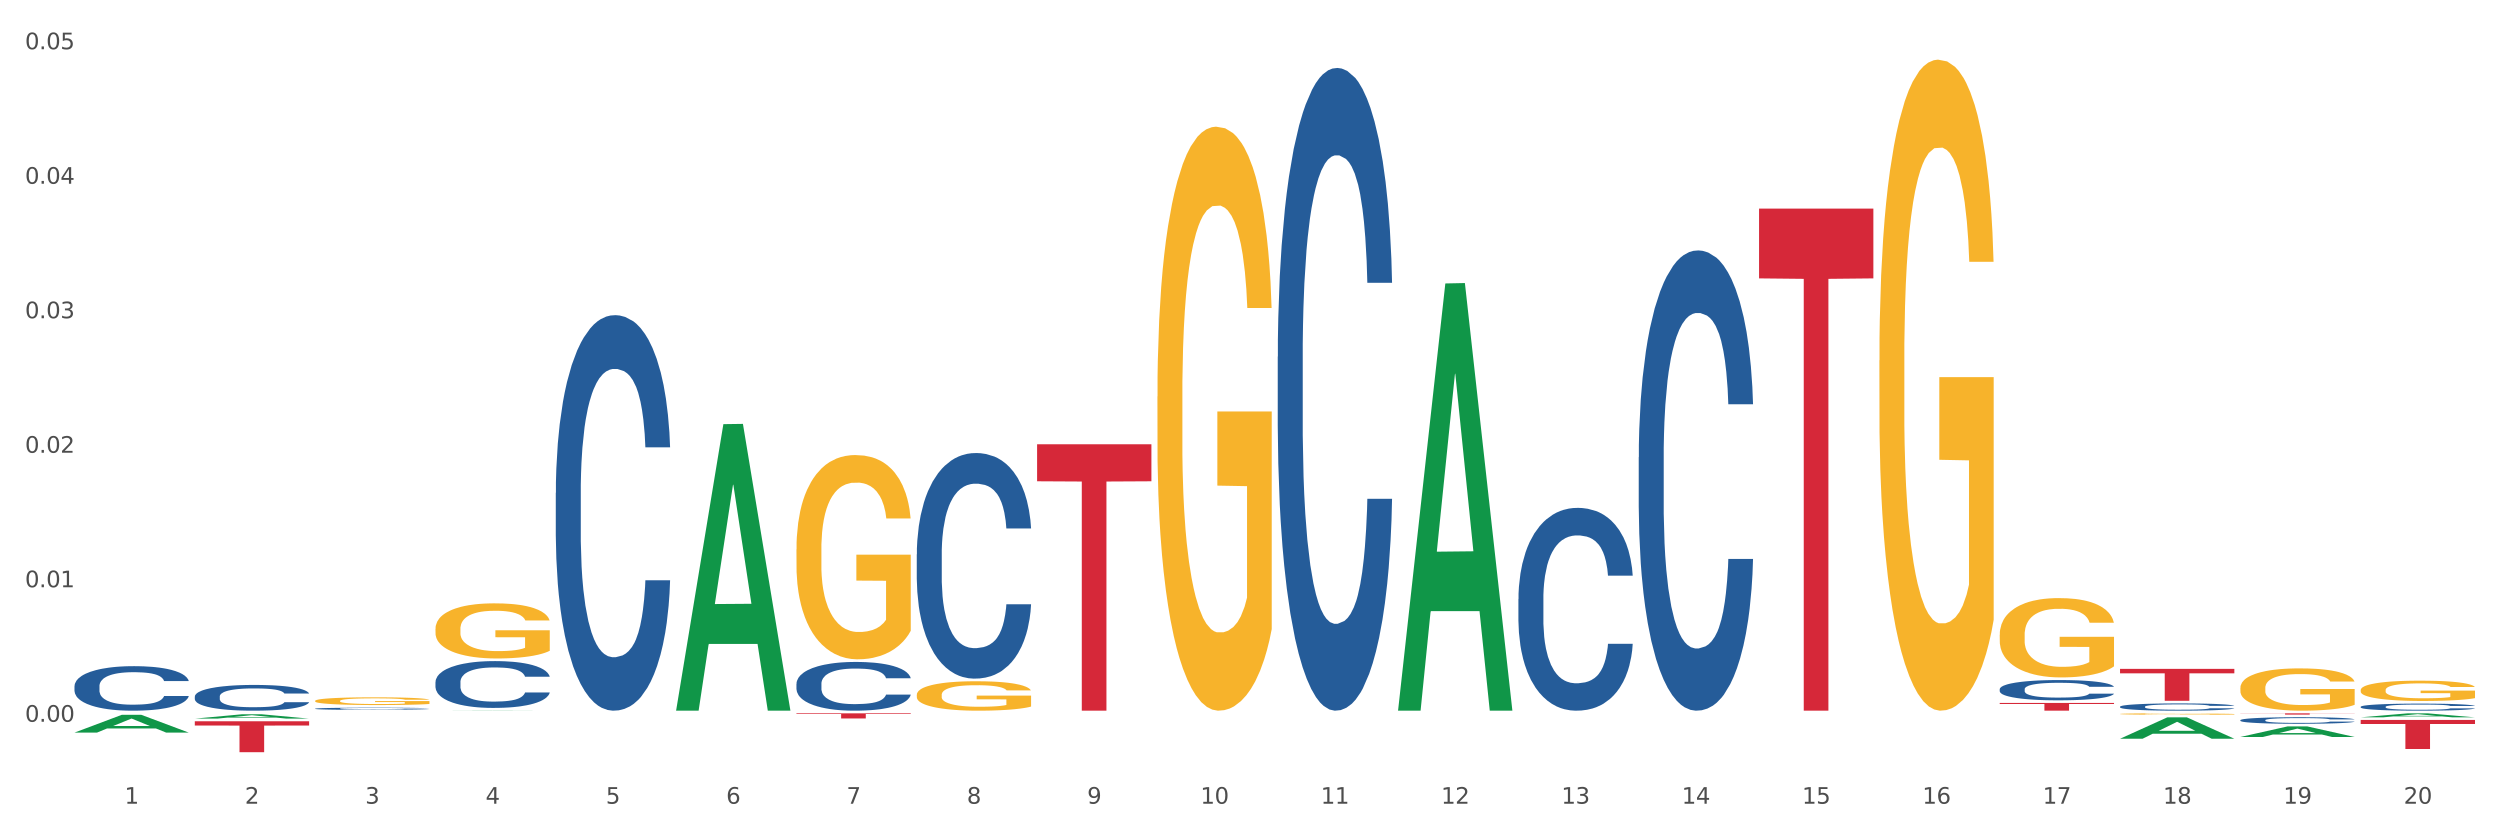 <?xml version="1.0" encoding="utf-8" standalone="no"?>
<!DOCTYPE svg PUBLIC "-//W3C//DTD SVG 1.1//EN"
  "http://www.w3.org/Graphics/SVG/1.1/DTD/svg11.dtd">
<svg xmlns:xlink="http://www.w3.org/1999/xlink" width="1080pt" height="360pt" viewBox="0 0 1080 360" xmlns="http://www.w3.org/2000/svg" version="1.1">
 <rect x="0" y="0" width="1080" height="360" fill="#333333" stroke="none"/>
 <defs>
  <style type="text/css">*{stroke-linejoin: round; stroke-linecap: butt}</style>
 </defs>
 <g id="figure_1">
  <g id="patch_1">
   <path d="M 0 360 
L 1080 360 
L 1080 0 
L 0 0 
z
" style="fill: #ffffff; stroke: #ffffff; stroke-linejoin: miter"/>
  </g>
  <g id="axes_1">
   <g id="matplotlib.axis_1">
    <g id="xtick_1">
     <g id="text_1">
      <!-- 1 -->
      <g style="fill: #4d4d4d" transform="translate(53.812 347.204) scale(0.096 -0.096)">
       <defs>
        <path id="DejaVuSans-31" d="M 794 531 
L 1825 531 
L 1825 4091 
L 703 3866 
L 703 4441 
L 1819 4666 
L 2450 4666 
L 2450 531 
L 3481 531 
L 3481 0 
L 794 0 
L 794 531 
z
" transform="scale(0.016)"/>
       </defs>
       <use xlink:href="#DejaVuSans-31"/>
      </g>
     </g>
    </g>
    <g id="xtick_2">
     <g id="text_2">
      <!-- 2 -->
      <g style="fill: #4d4d4d" transform="translate(105.793 347.204) scale(0.096 -0.096)">
       <defs>
        <path id="DejaVuSans-32" d="M 1228 531 
L 3431 531 
L 3431 0 
L 469 0 
L 469 531 
Q 828 903 1448 1529 
Q 2069 2156 2228 2338 
Q 2531 2678 2651 2914 
Q 2772 3150 2772 3378 
Q 2772 3750 2511 3984 
Q 2250 4219 1831 4219 
Q 1534 4219 1204 4116 
Q 875 4013 500 3803 
L 500 4441 
Q 881 4594 1212 4672 
Q 1544 4750 1819 4750 
Q 2544 4750 2975 4387 
Q 3406 4025 3406 3419 
Q 3406 3131 3298 2873 
Q 3191 2616 2906 2266 
Q 2828 2175 2409 1742 
Q 1991 1309 1228 531 
z
" transform="scale(0.016)"/>
       </defs>
       <use xlink:href="#DejaVuSans-32"/>
      </g>
     </g>
    </g>
    <g id="xtick_3">
     <g id="text_3">
      <!-- 3 -->
      <g style="fill: #4d4d4d" transform="translate(157.774 347.204) scale(0.096 -0.096)">
       <defs>
        <path id="DejaVuSans-33" d="M 2597 2516 
Q 3050 2419 3304 2112 
Q 3559 1806 3559 1356 
Q 3559 666 3084 287 
Q 2609 -91 1734 -91 
Q 1441 -91 1130 -33 
Q 819 25 488 141 
L 488 750 
Q 750 597 1062 519 
Q 1375 441 1716 441 
Q 2309 441 2620 675 
Q 2931 909 2931 1356 
Q 2931 1769 2642 2001 
Q 2353 2234 1838 2234 
L 1294 2234 
L 1294 2753 
L 1863 2753 
Q 2328 2753 2575 2939 
Q 2822 3125 2822 3475 
Q 2822 3834 2567 4026 
Q 2313 4219 1838 4219 
Q 1578 4219 1281 4162 
Q 984 4106 628 3988 
L 628 4550 
Q 988 4650 1302 4700 
Q 1616 4750 1894 4750 
Q 2613 4750 3031 4423 
Q 3450 4097 3450 3541 
Q 3450 3153 3228 2886 
Q 3006 2619 2597 2516 
z
" transform="scale(0.016)"/>
       </defs>
       <use xlink:href="#DejaVuSans-33"/>
      </g>
     </g>
    </g>
    <g id="xtick_4">
     <g id="text_4">
      <!-- 4 -->
      <g style="fill: #4d4d4d" transform="translate(209.756 347.204) scale(0.096 -0.096)">
       <defs>
        <path id="DejaVuSans-34" d="M 2419 4116 
L 825 1625 
L 2419 1625 
L 2419 4116 
z
M 2253 4666 
L 3047 4666 
L 3047 1625 
L 3713 1625 
L 3713 1100 
L 3047 1100 
L 3047 0 
L 2419 0 
L 2419 1100 
L 313 1100 
L 313 1709 
L 2253 4666 
z
" transform="scale(0.016)"/>
       </defs>
       <use xlink:href="#DejaVuSans-34"/>
      </g>
     </g>
    </g>
    <g id="xtick_5">
     <g id="text_5">
      <!-- 5 -->
      <g style="fill: #4d4d4d" transform="translate(261.737 347.204) scale(0.096 -0.096)">
       <defs>
        <path id="DejaVuSans-35" d="M 691 4666 
L 3169 4666 
L 3169 4134 
L 1269 4134 
L 1269 2991 
Q 1406 3038 1543 3061 
Q 1681 3084 1819 3084 
Q 2600 3084 3056 2656 
Q 3513 2228 3513 1497 
Q 3513 744 3044 326 
Q 2575 -91 1722 -91 
Q 1428 -91 1123 -41 
Q 819 9 494 109 
L 494 744 
Q 775 591 1075 516 
Q 1375 441 1709 441 
Q 2250 441 2565 725 
Q 2881 1009 2881 1497 
Q 2881 1984 2565 2268 
Q 2250 2553 1709 2553 
Q 1456 2553 1204 2497 
Q 953 2441 691 2322 
L 691 4666 
z
" transform="scale(0.016)"/>
       </defs>
       <use xlink:href="#DejaVuSans-35"/>
      </g>
     </g>
    </g>
    <g id="xtick_6">
     <g id="text_6">
      <!-- 6 -->
      <g style="fill: #4d4d4d" transform="translate(313.718 347.204) scale(0.096 -0.096)">
       <defs>
        <path id="DejaVuSans-36" d="M 2113 2584 
Q 1688 2584 1439 2293 
Q 1191 2003 1191 1497 
Q 1191 994 1439 701 
Q 1688 409 2113 409 
Q 2538 409 2786 701 
Q 3034 994 3034 1497 
Q 3034 2003 2786 2293 
Q 2538 2584 2113 2584 
z
M 3366 4563 
L 3366 3988 
Q 3128 4100 2886 4159 
Q 2644 4219 2406 4219 
Q 1781 4219 1451 3797 
Q 1122 3375 1075 2522 
Q 1259 2794 1537 2939 
Q 1816 3084 2150 3084 
Q 2853 3084 3261 2657 
Q 3669 2231 3669 1497 
Q 3669 778 3244 343 
Q 2819 -91 2113 -91 
Q 1303 -91 875 529 
Q 447 1150 447 2328 
Q 447 3434 972 4092 
Q 1497 4750 2381 4750 
Q 2619 4750 2861 4703 
Q 3103 4656 3366 4563 
z
" transform="scale(0.016)"/>
       </defs>
       <use xlink:href="#DejaVuSans-36"/>
      </g>
     </g>
    </g>
    <g id="xtick_7">
     <g id="text_7">
      <!-- 7 -->
      <g style="fill: #4d4d4d" transform="translate(365.699 347.204) scale(0.096 -0.096)">
       <defs>
        <path id="DejaVuSans-37" d="M 525 4666 
L 3525 4666 
L 3525 4397 
L 1831 0 
L 1172 0 
L 2766 4134 
L 525 4134 
L 525 4666 
z
" transform="scale(0.016)"/>
       </defs>
       <use xlink:href="#DejaVuSans-37"/>
      </g>
     </g>
    </g>
    <g id="xtick_8">
     <g id="text_8">
      <!-- 8 -->
      <g style="fill: #4d4d4d" transform="translate(417.68 347.204) scale(0.096 -0.096)">
       <defs>
        <path id="DejaVuSans-38" d="M 2034 2216 
Q 1584 2216 1326 1975 
Q 1069 1734 1069 1313 
Q 1069 891 1326 650 
Q 1584 409 2034 409 
Q 2484 409 2743 651 
Q 3003 894 3003 1313 
Q 3003 1734 2745 1975 
Q 2488 2216 2034 2216 
z
M 1403 2484 
Q 997 2584 770 2862 
Q 544 3141 544 3541 
Q 544 4100 942 4425 
Q 1341 4750 2034 4750 
Q 2731 4750 3128 4425 
Q 3525 4100 3525 3541 
Q 3525 3141 3298 2862 
Q 3072 2584 2669 2484 
Q 3125 2378 3379 2068 
Q 3634 1759 3634 1313 
Q 3634 634 3220 271 
Q 2806 -91 2034 -91 
Q 1263 -91 848 271 
Q 434 634 434 1313 
Q 434 1759 690 2068 
Q 947 2378 1403 2484 
z
M 1172 3481 
Q 1172 3119 1398 2916 
Q 1625 2713 2034 2713 
Q 2441 2713 2670 2916 
Q 2900 3119 2900 3481 
Q 2900 3844 2670 4047 
Q 2441 4250 2034 4250 
Q 1625 4250 1398 4047 
Q 1172 3844 1172 3481 
z
" transform="scale(0.016)"/>
       </defs>
       <use xlink:href="#DejaVuSans-38"/>
      </g>
     </g>
    </g>
    <g id="xtick_9">
     <g id="text_9">
      <!-- 9 -->
      <g style="fill: #4d4d4d" transform="translate(469.662 347.204) scale(0.096 -0.096)">
       <defs>
        <path id="DejaVuSans-39" d="M 703 97 
L 703 672 
Q 941 559 1184 500 
Q 1428 441 1663 441 
Q 2288 441 2617 861 
Q 2947 1281 2994 2138 
Q 2813 1869 2534 1725 
Q 2256 1581 1919 1581 
Q 1219 1581 811 2004 
Q 403 2428 403 3163 
Q 403 3881 828 4315 
Q 1253 4750 1959 4750 
Q 2769 4750 3195 4129 
Q 3622 3509 3622 2328 
Q 3622 1225 3098 567 
Q 2575 -91 1691 -91 
Q 1453 -91 1209 -44 
Q 966 3 703 97 
z
M 1959 2075 
Q 2384 2075 2632 2365 
Q 2881 2656 2881 3163 
Q 2881 3666 2632 3958 
Q 2384 4250 1959 4250 
Q 1534 4250 1286 3958 
Q 1038 3666 1038 3163 
Q 1038 2656 1286 2365 
Q 1534 2075 1959 2075 
z
" transform="scale(0.016)"/>
       </defs>
       <use xlink:href="#DejaVuSans-39"/>
      </g>
     </g>
    </g>
    <g id="xtick_10">
     <g id="text_10">
      <!-- 10 -->
      <g style="fill: #4d4d4d" transform="translate(518.589 347.204) scale(0.096 -0.096)">
       <defs>
        <path id="DejaVuSans-30" d="M 2034 4250 
Q 1547 4250 1301 3770 
Q 1056 3291 1056 2328 
Q 1056 1369 1301 889 
Q 1547 409 2034 409 
Q 2525 409 2770 889 
Q 3016 1369 3016 2328 
Q 3016 3291 2770 3770 
Q 2525 4250 2034 4250 
z
M 2034 4750 
Q 2819 4750 3233 4129 
Q 3647 3509 3647 2328 
Q 3647 1150 3233 529 
Q 2819 -91 2034 -91 
Q 1250 -91 836 529 
Q 422 1150 422 2328 
Q 422 3509 836 4129 
Q 1250 4750 2034 4750 
z
" transform="scale(0.016)"/>
       </defs>
       <use xlink:href="#DejaVuSans-31"/>
       <use xlink:href="#DejaVuSans-30" transform="translate(63.623 0)"/>
      </g>
     </g>
    </g>
    <g id="xtick_11">
     <g id="text_11">
      <!-- 11 -->
      <g style="fill: #4d4d4d" transform="translate(570.57 347.204) scale(0.096 -0.096)">
       <use xlink:href="#DejaVuSans-31"/>
       <use xlink:href="#DejaVuSans-31" transform="translate(63.623 0)"/>
      </g>
     </g>
    </g>
    <g id="xtick_12">
     <g id="text_12">
      <!-- 12 -->
      <g style="fill: #4d4d4d" transform="translate(622.551 347.204) scale(0.096 -0.096)">
       <use xlink:href="#DejaVuSans-31"/>
       <use xlink:href="#DejaVuSans-32" transform="translate(63.623 0)"/>
      </g>
     </g>
    </g>
    <g id="xtick_13">
     <g id="text_13">
      <!-- 13 -->
      <g style="fill: #4d4d4d" transform="translate(674.533 347.204) scale(0.096 -0.096)">
       <use xlink:href="#DejaVuSans-31"/>
       <use xlink:href="#DejaVuSans-33" transform="translate(63.623 0)"/>
      </g>
     </g>
    </g>
    <g id="xtick_14">
     <g id="text_14">
      <!-- 14 -->
      <g style="fill: #4d4d4d" transform="translate(726.514 347.204) scale(0.096 -0.096)">
       <use xlink:href="#DejaVuSans-31"/>
       <use xlink:href="#DejaVuSans-34" transform="translate(63.623 0)"/>
      </g>
     </g>
    </g>
    <g id="xtick_15">
     <g id="text_15">
      <!-- 15 -->
      <g style="fill: #4d4d4d" transform="translate(778.495 347.204) scale(0.096 -0.096)">
       <use xlink:href="#DejaVuSans-31"/>
       <use xlink:href="#DejaVuSans-35" transform="translate(63.623 0)"/>
      </g>
     </g>
    </g>
    <g id="xtick_16">
     <g id="text_16">
      <!-- 16 -->
      <g style="fill: #4d4d4d" transform="translate(830.476 347.204) scale(0.096 -0.096)">
       <use xlink:href="#DejaVuSans-31"/>
       <use xlink:href="#DejaVuSans-36" transform="translate(63.623 0)"/>
      </g>
     </g>
    </g>
    <g id="xtick_17">
     <g id="text_17">
      <!-- 17 -->
      <g style="fill: #4d4d4d" transform="translate(882.457 347.204) scale(0.096 -0.096)">
       <use xlink:href="#DejaVuSans-31"/>
       <use xlink:href="#DejaVuSans-37" transform="translate(63.623 0)"/>
      </g>
     </g>
    </g>
    <g id="xtick_18">
     <g id="text_18">
      <!-- 18 -->
      <g style="fill: #4d4d4d" transform="translate(934.439 347.204) scale(0.096 -0.096)">
       <use xlink:href="#DejaVuSans-31"/>
       <use xlink:href="#DejaVuSans-38" transform="translate(63.623 0)"/>
      </g>
     </g>
    </g>
    <g id="xtick_19">
     <g id="text_19">
      <!-- 19 -->
      <g style="fill: #4d4d4d" transform="translate(986.42 347.204) scale(0.096 -0.096)">
       <use xlink:href="#DejaVuSans-31"/>
       <use xlink:href="#DejaVuSans-39" transform="translate(63.623 0)"/>
      </g>
     </g>
    </g>
    <g id="xtick_20">
     <g id="text_20">
      <!-- 20 -->
      <g style="fill: #4d4d4d" transform="translate(1038.401 347.204) scale(0.096 -0.096)">
       <use xlink:href="#DejaVuSans-32"/>
       <use xlink:href="#DejaVuSans-30" transform="translate(63.623 0)"/>
      </g>
     </g>
    </g>
    <g id="xtick_21"/>
    <g id="xtick_22"/>
    <g id="xtick_23"/>
    <g id="xtick_24"/>
    <g id="xtick_25"/>
    <g id="xtick_26"/>
    <g id="xtick_27"/>
    <g id="xtick_28"/>
    <g id="xtick_29"/>
    <g id="xtick_30"/>
    <g id="xtick_31"/>
    <g id="xtick_32"/>
    <g id="xtick_33"/>
    <g id="xtick_34"/>
    <g id="xtick_35"/>
    <g id="xtick_36"/>
    <g id="xtick_37"/>
    <g id="xtick_38"/>
    <g id="xtick_39"/>
   </g>
   <g id="matplotlib.axis_2">
    <g id="ytick_1">
     <g id="text_21">
      <!-- 0.00 -->
      <g style="fill: #4d4d4d" transform="translate(10.8 311.796) scale(0.096 -0.096)">
       <defs>
        <path id="DejaVuSans-2e" d="M 684 794 
L 1344 794 
L 1344 0 
L 684 0 
L 684 794 
z
" transform="scale(0.016)"/>
       </defs>
       <use xlink:href="#DejaVuSans-30"/>
       <use xlink:href="#DejaVuSans-2e" transform="translate(63.623 0)"/>
       <use xlink:href="#DejaVuSans-30" transform="translate(95.41 0)"/>
       <use xlink:href="#DejaVuSans-30" transform="translate(159.033 0)"/>
      </g>
     </g>
    </g>
    <g id="ytick_2">
     <g id="text_22">
      <!-- 0.01 -->
      <g style="fill: #4d4d4d" transform="translate(10.8 253.692) scale(0.096 -0.096)">
       <use xlink:href="#DejaVuSans-30"/>
       <use xlink:href="#DejaVuSans-2e" transform="translate(63.623 0)"/>
       <use xlink:href="#DejaVuSans-30" transform="translate(95.41 0)"/>
       <use xlink:href="#DejaVuSans-31" transform="translate(159.033 0)"/>
      </g>
     </g>
    </g>
    <g id="ytick_3">
     <g id="text_23">
      <!-- 0.02 -->
      <g style="fill: #4d4d4d" transform="translate(10.8 195.588) scale(0.096 -0.096)">
       <use xlink:href="#DejaVuSans-30"/>
       <use xlink:href="#DejaVuSans-2e" transform="translate(63.623 0)"/>
       <use xlink:href="#DejaVuSans-30" transform="translate(95.41 0)"/>
       <use xlink:href="#DejaVuSans-32" transform="translate(159.033 0)"/>
      </g>
     </g>
    </g>
    <g id="ytick_4">
     <g id="text_24">
      <!-- 0.03 -->
      <g style="fill: #4d4d4d" transform="translate(10.8 137.484) scale(0.096 -0.096)">
       <use xlink:href="#DejaVuSans-30"/>
       <use xlink:href="#DejaVuSans-2e" transform="translate(63.623 0)"/>
       <use xlink:href="#DejaVuSans-30" transform="translate(95.41 0)"/>
       <use xlink:href="#DejaVuSans-33" transform="translate(159.033 0)"/>
      </g>
     </g>
    </g>
    <g id="ytick_5">
     <g id="text_25">
      <!-- 0.04 -->
      <g style="fill: #4d4d4d" transform="translate(10.8 79.379) scale(0.096 -0.096)">
       <use xlink:href="#DejaVuSans-30"/>
       <use xlink:href="#DejaVuSans-2e" transform="translate(63.623 0)"/>
       <use xlink:href="#DejaVuSans-30" transform="translate(95.41 0)"/>
       <use xlink:href="#DejaVuSans-34" transform="translate(159.033 0)"/>
      </g>
     </g>
    </g>
    <g id="ytick_6">
     <g id="text_26">
      <!-- 0.05 -->
      <g style="fill: #4d4d4d" transform="translate(10.8 21.275) scale(0.096 -0.096)">
       <use xlink:href="#DejaVuSans-30"/>
       <use xlink:href="#DejaVuSans-2e" transform="translate(63.623 0)"/>
       <use xlink:href="#DejaVuSans-30" transform="translate(95.41 0)"/>
       <use xlink:href="#DejaVuSans-35" transform="translate(159.033 0)"/>
      </g>
     </g>
    </g>
    <g id="ytick_7"/>
    <g id="ytick_8"/>
    <g id="ytick_9"/>
    <g id="ytick_10"/>
    <g id="ytick_11"/>
   </g>
   <g id="PolyCollection_1">
    <path d="M 32.175 316.472 
L 32.226 316.465 
L 52.59 308.808 
L 61.041 308.801 
L 81.557 316.486 
L 71.783 316.486 
L 67.353 314.697 
L 46.328 314.697 
L 46.175 314.726 
L 41.899 316.486 
L 32.175 316.486 
L 32.175 316.472 
L 48.975 313.629 
L 64.706 313.621 
L 56.917 310.439 
L 56.815 310.425 
L 56.713 310.446 
L 48.924 313.621 
L 48.975 313.629 
L 32.175 316.472 
z
" clip-path="url(#pc1c50947c9)" style="fill: #109648"/>
    <path d="M 1019.818 311.022 
L 1069.2 311.022 
L 1069.2 312.765 
L 1049.775 312.776 
L 1049.775 323.56 
L 1039.126 323.56 
L 1039.126 312.776 
L 1019.818 312.765 
L 1019.818 311.034 
L 1019.818 311.022 
z
" clip-path="url(#pc1c50947c9)" style="fill: #d62839"/>
    <path d="M 967.837 308.149 
L 1017.219 308.149 
L 1017.219 308.226 
L 997.794 308.227 
L 997.794 308.709 
L 987.145 308.709 
L 987.145 308.227 
L 967.837 308.226 
L 967.837 308.149 
L 967.837 308.149 
z
" clip-path="url(#pc1c50947c9)" style="fill: #d62839"/>
    <path d="M 915.855 288.95 
L 965.238 288.95 
L 965.238 290.867 
L 945.812 290.88 
L 945.812 302.743 
L 935.164 302.743 
L 935.164 290.88 
L 915.855 290.867 
L 915.855 288.963 
L 915.855 288.95 
z
" clip-path="url(#pc1c50947c9)" style="fill: #d62839"/>
    <path d="M 863.874 303.67 
L 913.256 303.67 
L 913.256 304.136 
L 893.831 304.139 
L 893.831 307.019 
L 883.182 307.019 
L 883.182 304.139 
L 863.874 304.136 
L 863.874 303.673 
L 863.874 303.67 
z
" clip-path="url(#pc1c50947c9)" style="fill: #d62839"/>
    <path d="M 759.912 90.119 
L 809.294 90.119 
L 809.294 120.261 
L 789.869 120.465 
L 789.869 307.019 
L 779.22 307.019 
L 779.22 120.465 
L 759.912 120.261 
L 759.912 90.323 
L 759.912 90.119 
z
" clip-path="url(#pc1c50947c9)" style="fill: #d62839"/>
    <path d="M 448.025 191.915 
L 497.407 191.915 
L 497.407 207.911 
L 477.982 208.019 
L 477.982 307.019 
L 467.333 307.019 
L 467.333 208.019 
L 448.025 207.911 
L 448.025 192.023 
L 448.025 191.915 
z
" clip-path="url(#pc1c50947c9)" style="fill: #d62839"/>
    <path d="M 344.062 308.149 
L 393.444 308.149 
L 393.444 308.457 
L 374.019 308.459 
L 374.019 310.368 
L 363.37 310.368 
L 363.37 308.459 
L 344.062 308.457 
L 344.062 308.151 
L 344.062 308.149 
z
" clip-path="url(#pc1c50947c9)" style="fill: #d62839"/>
    <path d="M 84.156 311.577 
L 133.538 311.577 
L 133.538 313.435 
L 114.113 313.448 
L 114.113 324.95 
L 103.464 324.95 
L 103.464 313.448 
L 84.156 313.435 
L 84.156 311.59 
L 84.156 311.577 
z
" clip-path="url(#pc1c50947c9)" style="fill: #d62839"/>
    <path d="M 32.175 296.425 
L 32.233 296.407 
L 32.233 295.915 
L 32.408 295.248 
L 33.051 294.018 
L 33.868 293.087 
L 35.269 291.997 
L 36.028 291.541 
L 37.02 291.031 
L 39.063 290.205 
L 41.398 289.503 
L 43.032 289.116 
L 44.258 288.87 
L 47.001 288.431 
L 48.577 288.238 
L 50.212 288.08 
L 51.613 287.974 
L 53.948 287.851 
L 55.815 287.798 
L 57.975 287.781 
L 59.785 287.798 
L 62.178 287.869 
L 65.68 288.08 
L 67.023 288.203 
L 68.832 288.413 
L 70.7 288.694 
L 72.218 288.976 
L 73.969 289.38 
L 75.778 289.907 
L 77.53 290.574 
L 78.755 291.189 
L 79.748 291.839 
L 80.623 292.63 
L 81.265 293.491 
L 81.557 294.211 
L 70.875 294.211 
L 70.583 293.561 
L 70 292.858 
L 69.416 292.384 
L 68.774 291.997 
L 67.782 291.558 
L 66.906 291.277 
L 65.447 290.943 
L 64.104 290.732 
L 62.995 290.609 
L 61.653 290.504 
L 58.792 290.399 
L 56.749 290.399 
L 55.465 290.434 
L 53.889 290.522 
L 52.547 290.645 
L 50.971 290.855 
L 49.745 291.084 
L 48.519 291.383 
L 47.819 291.593 
L 46.768 291.98 
L 46.067 292.296 
L 45.133 292.841 
L 44.608 293.227 
L 43.674 294.229 
L 43.266 294.967 
L 43.09 295.476 
L 42.974 296.038 
L 42.974 298.779 
L 43.324 300.009 
L 43.616 300.536 
L 44.083 301.133 
L 44.958 301.906 
L 46.242 302.662 
L 47.585 303.207 
L 48.694 303.54 
L 49.745 303.786 
L 50.795 303.98 
L 52.08 304.155 
L 53.13 304.261 
L 54.706 304.366 
L 56.574 304.419 
L 58.033 304.419 
L 61.01 304.331 
L 62.353 304.243 
L 63.637 304.12 
L 65.038 303.927 
L 66.147 303.716 
L 66.789 303.558 
L 67.84 303.224 
L 68.657 302.873 
L 69.358 302.469 
L 69.825 302.117 
L 70.35 301.59 
L 70.758 300.993 
L 70.875 300.677 
L 81.557 300.677 
L 81.324 301.309 
L 80.915 301.924 
L 80.098 302.75 
L 79.456 303.224 
L 78.463 303.804 
L 77.413 304.296 
L 75.953 304.84 
L 74.611 305.245 
L 73.21 305.596 
L 71.692 305.912 
L 68.949 306.351 
L 67.957 306.474 
L 65.855 306.685 
L 64.221 306.808 
L 61.828 306.931 
L 59.376 307.001 
L 56.808 307.019 
L 54.531 306.984 
L 52.021 306.878 
L 50.445 306.773 
L 48.694 306.615 
L 46.651 306.369 
L 44.725 306.07 
L 42.915 305.719 
L 41.223 305.315 
L 39.647 304.858 
L 37.604 304.103 
L 36.086 303.365 
L 34.977 302.679 
L 34.218 302.1 
L 33.459 301.362 
L 33.051 300.852 
L 32.408 299.622 
L 32.175 298.48 
L 32.175 296.425 
z
" clip-path="url(#pc1c50947c9)" style="fill: #255c99"/>
    <path d="M 136.137 302.785 
L 136.196 302.782 
L 136.196 302.672 
L 136.312 302.577 
L 136.895 302.348 
L 137.77 302.158 
L 138.411 302.058 
L 139.053 301.975 
L 139.81 301.893 
L 140.743 301.807 
L 142.434 301.682 
L 143.484 301.618 
L 144.766 301.55 
L 147.098 301.453 
L 148.789 301.398 
L 150.538 301.352 
L 153.395 301.297 
L 155.261 301.272 
L 157.243 301.254 
L 159.633 301.242 
L 161.441 301.239 
L 165.405 301.248 
L 168.787 301.276 
L 170.419 301.297 
L 172.518 301.334 
L 173.626 301.358 
L 175.433 301.407 
L 177.299 301.471 
L 178.582 301.526 
L 180.506 301.63 
L 181.963 301.734 
L 183.304 301.862 
L 184.004 301.951 
L 184.528 302.033 
L 184.995 302.128 
L 185.461 302.278 
L 174.967 302.278 
L 174.559 302.171 
L 173.917 302.07 
L 172.985 301.972 
L 172.168 301.911 
L 170.769 301.835 
L 169.486 301.786 
L 168.145 301.749 
L 166.513 301.719 
L 165.23 301.703 
L 163.423 301.691 
L 159.866 301.694 
L 157.476 301.719 
L 155.844 301.749 
L 154.794 301.777 
L 153.861 301.807 
L 152.812 301.85 
L 151.588 301.914 
L 150.713 301.972 
L 149.838 302.045 
L 149.139 302.119 
L 148.498 302.204 
L 147.973 302.296 
L 147.565 302.391 
L 147.215 302.507 
L 146.923 302.699 
L 146.923 303.118 
L 147.04 303.212 
L 147.331 303.338 
L 147.681 303.432 
L 148.264 303.545 
L 148.789 303.622 
L 149.78 303.732 
L 150.888 303.823 
L 151.762 303.881 
L 152.637 303.93 
L 154.153 303.998 
L 155.844 304.053 
L 157.301 304.086 
L 159.283 304.117 
L 160.624 304.129 
L 161.79 304.135 
L 164.647 304.135 
L 166.688 304.126 
L 168.962 304.104 
L 170.711 304.077 
L 172.168 304.043 
L 173.801 303.988 
L 174.85 303.936 
L 174.85 303.298 
L 162.024 303.295 
L 162.024 302.87 
L 185.52 302.87 
L 185.52 304.117 
L 184.528 304.181 
L 183.421 304.239 
L 182.255 304.291 
L 180.506 304.355 
L 178.407 304.416 
L 176.541 304.459 
L 174.559 304.496 
L 172.227 304.529 
L 169.195 304.56 
L 167.329 304.572 
L 164.997 304.581 
L 162.257 304.584 
L 159.866 304.578 
L 157.534 304.563 
L 155.086 304.535 
L 152.695 304.496 
L 150.888 304.456 
L 149.081 304.407 
L 147.157 304.343 
L 145.641 304.282 
L 144.475 304.227 
L 143.192 304.156 
L 141.793 304.065 
L 140.743 303.982 
L 139.81 303.897 
L 138.819 303.787 
L 138.12 303.692 
L 137.42 303.573 
L 137.012 303.484 
L 136.546 303.347 
L 136.196 303.154 
L 136.137 302.785 
z
" clip-path="url(#pc1c50947c9)" style="fill: #f7b32b"/>
    <path d="M 1019.818 305.333 
L 1019.876 305.331 
L 1019.876 305.252 
L 1020.051 305.146 
L 1020.693 304.95 
L 1021.511 304.802 
L 1022.912 304.629 
L 1023.67 304.556 
L 1024.663 304.475 
L 1026.706 304.344 
L 1029.041 304.232 
L 1030.675 304.171 
L 1031.901 304.131 
L 1034.644 304.062 
L 1036.22 304.031 
L 1037.855 304.006 
L 1039.256 303.989 
L 1041.59 303.969 
L 1043.458 303.961 
L 1045.618 303.958 
L 1047.427 303.961 
L 1049.821 303.972 
L 1053.323 304.006 
L 1054.666 304.025 
L 1056.475 304.059 
L 1058.343 304.103 
L 1059.861 304.148 
L 1061.612 304.212 
L 1063.421 304.296 
L 1065.172 304.403 
L 1066.398 304.5 
L 1067.39 304.604 
L 1068.266 304.73 
L 1068.908 304.867 
L 1069.2 304.981 
L 1058.518 304.981 
L 1058.226 304.878 
L 1057.642 304.766 
L 1057.059 304.69 
L 1056.417 304.629 
L 1055.424 304.559 
L 1054.549 304.514 
L 1053.09 304.461 
L 1051.747 304.428 
L 1050.638 304.408 
L 1049.295 304.391 
L 1046.435 304.375 
L 1044.392 304.375 
L 1043.108 304.38 
L 1041.532 304.394 
L 1040.189 304.414 
L 1038.613 304.447 
L 1037.388 304.484 
L 1036.162 304.531 
L 1035.461 304.565 
L 1034.411 304.626 
L 1033.71 304.677 
L 1032.776 304.763 
L 1032.251 304.825 
L 1031.317 304.984 
L 1030.908 305.101 
L 1030.733 305.182 
L 1030.617 305.272 
L 1030.617 305.708 
L 1030.967 305.904 
L 1031.259 305.988 
L 1031.726 306.083 
L 1032.601 306.206 
L 1033.885 306.326 
L 1035.228 306.412 
L 1036.337 306.466 
L 1037.388 306.505 
L 1038.438 306.535 
L 1039.722 306.563 
L 1040.773 306.58 
L 1042.349 306.597 
L 1044.217 306.605 
L 1045.676 306.605 
L 1048.653 306.591 
L 1049.996 306.577 
L 1051.28 306.558 
L 1052.681 306.527 
L 1053.79 306.493 
L 1054.432 306.468 
L 1055.483 306.415 
L 1056.3 306.359 
L 1057 306.295 
L 1057.467 306.239 
L 1057.993 306.155 
L 1058.401 306.06 
L 1058.518 306.01 
L 1069.2 306.01 
L 1068.967 306.111 
L 1068.558 306.208 
L 1067.741 306.34 
L 1067.099 306.415 
L 1066.106 306.507 
L 1065.056 306.586 
L 1063.596 306.672 
L 1062.254 306.737 
L 1060.853 306.793 
L 1059.335 306.843 
L 1056.592 306.913 
L 1055.599 306.932 
L 1053.498 306.966 
L 1051.864 306.985 
L 1049.47 307.005 
L 1047.019 307.016 
L 1044.451 307.019 
L 1042.174 307.013 
L 1039.664 306.997 
L 1038.088 306.98 
L 1036.337 306.955 
L 1034.294 306.916 
L 1032.368 306.868 
L 1030.558 306.812 
L 1028.865 306.748 
L 1027.289 306.675 
L 1025.246 306.555 
L 1023.729 306.438 
L 1022.62 306.329 
L 1021.861 306.236 
L 1021.102 306.119 
L 1020.693 306.038 
L 1020.051 305.842 
L 1019.818 305.66 
L 1019.818 305.333 
z
" clip-path="url(#pc1c50947c9)" style="fill: #255c99"/>
    <path d="M 967.837 311.112 
L 967.895 311.109 
L 967.895 311.037 
L 968.07 310.939 
L 968.712 310.758 
L 969.529 310.62 
L 970.93 310.46 
L 971.689 310.393 
L 972.681 310.318 
L 974.724 310.196 
L 977.059 310.093 
L 978.694 310.036 
L 979.92 309.999 
L 982.663 309.935 
L 984.239 309.906 
L 985.873 309.883 
L 987.274 309.867 
L 989.609 309.849 
L 991.477 309.842 
L 993.637 309.839 
L 995.446 309.842 
L 997.84 309.852 
L 1001.342 309.883 
L 1002.684 309.901 
L 1004.494 309.932 
L 1006.362 309.974 
L 1007.879 310.015 
L 1009.631 310.074 
L 1011.44 310.152 
L 1013.191 310.25 
L 1014.417 310.341 
L 1015.409 310.437 
L 1016.285 310.553 
L 1016.927 310.68 
L 1017.219 310.786 
L 1006.537 310.786 
L 1006.245 310.69 
L 1005.661 310.587 
L 1005.078 310.517 
L 1004.435 310.46 
L 1003.443 310.395 
L 1002.568 310.354 
L 1001.108 310.305 
L 999.766 310.274 
L 998.657 310.256 
L 997.314 310.24 
L 994.454 310.225 
L 992.411 310.225 
L 991.127 310.23 
L 989.551 310.243 
L 988.208 310.261 
L 986.632 310.292 
L 985.406 310.325 
L 984.181 310.369 
L 983.48 310.4 
L 982.429 310.457 
L 981.729 310.504 
L 980.795 310.584 
L 980.27 310.641 
L 979.336 310.789 
L 978.927 310.897 
L 978.752 310.972 
L 978.635 311.055 
L 978.635 311.459 
L 978.986 311.64 
L 979.277 311.718 
L 979.744 311.806 
L 980.62 311.919 
L 981.904 312.031 
L 983.247 312.111 
L 984.356 312.16 
L 985.406 312.196 
L 986.457 312.225 
L 987.741 312.251 
L 988.792 312.266 
L 990.368 312.282 
L 992.236 312.289 
L 993.695 312.289 
L 996.672 312.276 
L 998.015 312.264 
L 999.299 312.245 
L 1000.7 312.217 
L 1001.809 312.186 
L 1002.451 312.163 
L 1003.502 312.113 
L 1004.319 312.062 
L 1005.019 312.002 
L 1005.486 311.95 
L 1006.012 311.873 
L 1006.42 311.785 
L 1006.537 311.738 
L 1017.219 311.738 
L 1016.985 311.831 
L 1016.577 311.922 
L 1015.76 312.044 
L 1015.117 312.113 
L 1014.125 312.199 
L 1013.074 312.271 
L 1011.615 312.351 
L 1010.273 312.411 
L 1008.872 312.463 
L 1007.354 312.509 
L 1004.611 312.574 
L 1003.618 312.592 
L 1001.517 312.623 
L 999.883 312.641 
L 997.489 312.659 
L 995.038 312.67 
L 992.469 312.672 
L 990.193 312.667 
L 987.683 312.652 
L 986.107 312.636 
L 984.356 312.613 
L 982.313 312.577 
L 980.386 312.533 
L 978.577 312.481 
L 976.884 312.421 
L 975.308 312.354 
L 973.265 312.243 
L 971.748 312.134 
L 970.638 312.033 
L 969.88 311.948 
L 969.121 311.839 
L 968.712 311.764 
L 968.07 311.583 
L 967.837 311.415 
L 967.837 311.112 
z
" clip-path="url(#pc1c50947c9)" style="fill: #255c99"/>
    <path d="M 915.855 305.286 
L 915.914 305.283 
L 915.914 305.203 
L 916.089 305.094 
L 916.731 304.893 
L 917.548 304.74 
L 918.949 304.562 
L 919.708 304.488 
L 920.7 304.404 
L 922.743 304.269 
L 925.078 304.154 
L 926.713 304.091 
L 927.938 304.051 
L 930.682 303.979 
L 932.258 303.947 
L 933.892 303.921 
L 935.293 303.904 
L 937.628 303.884 
L 939.496 303.875 
L 941.656 303.873 
L 943.465 303.875 
L 945.858 303.887 
L 949.361 303.921 
L 950.703 303.942 
L 952.513 303.976 
L 954.381 304.022 
L 955.898 304.068 
L 957.649 304.134 
L 959.459 304.22 
L 961.21 304.329 
L 962.436 304.43 
L 963.428 304.536 
L 964.304 304.666 
L 964.946 304.806 
L 965.238 304.924 
L 954.556 304.924 
L 954.264 304.818 
L 953.68 304.703 
L 953.096 304.625 
L 952.454 304.562 
L 951.462 304.49 
L 950.586 304.444 
L 949.127 304.39 
L 947.785 304.355 
L 946.676 304.335 
L 945.333 304.318 
L 942.473 304.301 
L 940.43 304.301 
L 939.146 304.307 
L 937.57 304.321 
L 936.227 304.341 
L 934.651 304.375 
L 933.425 304.413 
L 932.199 304.462 
L 931.499 304.496 
L 930.448 304.559 
L 929.748 304.611 
L 928.814 304.7 
L 928.289 304.763 
L 927.355 304.927 
L 926.946 305.048 
L 926.771 305.131 
L 926.654 305.223 
L 926.654 305.671 
L 927.004 305.873 
L 927.296 305.959 
L 927.763 306.056 
L 928.639 306.183 
L 929.923 306.306 
L 931.265 306.395 
L 932.375 306.45 
L 933.425 306.49 
L 934.476 306.522 
L 935.76 306.551 
L 936.811 306.568 
L 938.387 306.585 
L 940.255 306.594 
L 941.714 306.594 
L 944.691 306.579 
L 946.033 306.565 
L 947.318 306.545 
L 948.719 306.513 
L 949.828 306.479 
L 950.47 306.453 
L 951.52 306.398 
L 952.338 306.341 
L 953.038 306.275 
L 953.505 306.217 
L 954.03 306.131 
L 954.439 306.033 
L 954.556 305.982 
L 965.238 305.982 
L 965.004 306.085 
L 964.596 306.186 
L 963.778 306.321 
L 963.136 306.398 
L 962.144 306.493 
L 961.093 306.574 
L 959.634 306.663 
L 958.291 306.729 
L 956.89 306.786 
L 955.373 306.838 
L 952.629 306.91 
L 951.637 306.93 
L 949.536 306.964 
L 947.901 306.985 
L 945.508 307.005 
L 943.056 307.016 
L 940.488 307.019 
L 938.212 307.013 
L 935.702 306.996 
L 934.126 306.979 
L 932.375 306.953 
L 930.332 306.913 
L 928.405 306.864 
L 926.596 306.806 
L 924.903 306.74 
L 923.327 306.666 
L 921.284 306.542 
L 919.766 306.421 
L 918.657 306.309 
L 917.898 306.214 
L 917.14 306.094 
L 916.731 306.01 
L 916.089 305.809 
L 915.855 305.623 
L 915.855 305.286 
z
" clip-path="url(#pc1c50947c9)" style="fill: #255c99"/>
    <path d="M 863.874 297.716 
L 863.933 297.708 
L 863.933 297.484 
L 864.108 297.18 
L 864.75 296.62 
L 865.567 296.196 
L 866.968 295.7 
L 867.727 295.492 
L 868.719 295.26 
L 870.762 294.884 
L 873.097 294.564 
L 874.731 294.388 
L 875.957 294.276 
L 878.701 294.076 
L 880.277 293.988 
L 881.911 293.916 
L 883.312 293.868 
L 885.647 293.812 
L 887.515 293.788 
L 889.674 293.78 
L 891.484 293.788 
L 893.877 293.82 
L 897.379 293.916 
L 898.722 293.972 
L 900.531 294.068 
L 902.399 294.196 
L 903.917 294.324 
L 905.668 294.508 
L 907.478 294.748 
L 909.229 295.052 
L 910.455 295.332 
L 911.447 295.628 
L 912.322 295.988 
L 912.965 296.38 
L 913.256 296.708 
L 902.574 296.708 
L 902.283 296.412 
L 901.699 296.092 
L 901.115 295.876 
L 900.473 295.7 
L 899.481 295.5 
L 898.605 295.372 
L 897.146 295.22 
L 895.803 295.124 
L 894.694 295.068 
L 893.352 295.02 
L 890.492 294.972 
L 888.449 294.972 
L 887.164 294.988 
L 885.588 295.028 
L 884.246 295.084 
L 882.67 295.18 
L 881.444 295.284 
L 880.218 295.42 
L 879.518 295.516 
L 878.467 295.692 
L 877.767 295.836 
L 876.833 296.084 
L 876.307 296.26 
L 875.373 296.716 
L 874.965 297.052 
L 874.79 297.284 
L 874.673 297.54 
L 874.673 298.788 
L 875.023 299.349 
L 875.315 299.589 
L 875.782 299.861 
L 876.658 300.213 
L 877.942 300.557 
L 879.284 300.805 
L 880.393 300.957 
L 881.444 301.069 
L 882.495 301.157 
L 883.779 301.237 
L 884.83 301.285 
L 886.406 301.333 
L 888.273 301.357 
L 889.733 301.357 
L 892.71 301.317 
L 894.052 301.277 
L 895.336 301.221 
L 896.737 301.133 
L 897.846 301.037 
L 898.488 300.965 
L 899.539 300.813 
L 900.356 300.653 
L 901.057 300.469 
L 901.524 300.309 
L 902.049 300.069 
L 902.458 299.797 
L 902.574 299.653 
L 913.256 299.653 
L 913.023 299.941 
L 912.614 300.221 
L 911.797 300.597 
L 911.155 300.813 
L 910.163 301.077 
L 909.112 301.301 
L 907.653 301.549 
L 906.31 301.733 
L 904.909 301.893 
L 903.392 302.037 
L 900.648 302.237 
L 899.656 302.293 
L 897.555 302.389 
L 895.92 302.445 
L 893.527 302.501 
L 891.075 302.533 
L 888.507 302.541 
L 886.23 302.525 
L 883.72 302.477 
L 882.144 302.429 
L 880.393 302.357 
L 878.35 302.245 
L 876.424 302.109 
L 874.615 301.949 
L 872.922 301.765 
L 871.346 301.557 
L 869.303 301.213 
L 867.785 300.877 
L 866.676 300.565 
L 865.917 300.301 
L 865.158 299.965 
L 864.75 299.733 
L 864.108 299.172 
L 863.874 298.652 
L 863.874 297.716 
z
" clip-path="url(#pc1c50947c9)" style="fill: #255c99"/>
    <path d="M 707.931 197.521 
L 707.989 197.34 
L 707.989 192.255 
L 708.164 185.355 
L 708.806 172.644 
L 709.623 163.02 
L 711.024 151.761 
L 711.783 147.04 
L 712.775 141.774 
L 714.818 133.239 
L 717.153 125.976 
L 718.788 121.981 
L 720.014 119.439 
L 722.757 114.899 
L 724.333 112.901 
L 725.967 111.267 
L 727.368 110.178 
L 729.703 108.907 
L 731.571 108.362 
L 733.731 108.18 
L 735.54 108.362 
L 737.934 109.088 
L 741.436 111.267 
L 742.778 112.538 
L 744.588 114.717 
L 746.456 117.623 
L 747.973 120.528 
L 749.725 124.705 
L 751.534 130.152 
L 753.285 137.053 
L 754.511 143.408 
L 755.503 150.127 
L 756.379 158.298 
L 757.021 167.196 
L 757.313 174.641 
L 746.631 174.641 
L 746.339 167.923 
L 745.755 160.659 
L 745.172 155.756 
L 744.529 151.761 
L 743.537 147.222 
L 742.662 144.316 
L 741.202 140.866 
L 739.86 138.687 
L 738.751 137.416 
L 737.408 136.326 
L 734.548 135.237 
L 732.505 135.237 
L 731.221 135.6 
L 729.645 136.508 
L 728.302 137.779 
L 726.726 139.958 
L 725.5 142.319 
L 724.275 145.406 
L 723.574 147.585 
L 722.523 151.58 
L 721.823 154.848 
L 720.889 160.478 
L 720.364 164.472 
L 719.43 174.823 
L 719.021 182.45 
L 718.846 187.716 
L 718.729 193.527 
L 718.729 221.854 
L 719.08 234.565 
L 719.371 240.013 
L 719.838 246.187 
L 720.714 254.177 
L 721.998 261.985 
L 723.341 267.614 
L 724.45 271.065 
L 725.5 273.607 
L 726.551 275.604 
L 727.835 277.42 
L 728.886 278.51 
L 730.462 279.599 
L 732.33 280.144 
L 733.789 280.144 
L 736.766 279.236 
L 738.109 278.328 
L 739.393 277.057 
L 740.794 275.06 
L 741.903 272.88 
L 742.545 271.246 
L 743.596 267.796 
L 744.413 264.164 
L 745.113 259.988 
L 745.58 256.356 
L 746.105 250.908 
L 746.514 244.734 
L 746.631 241.466 
L 757.313 241.466 
L 757.079 248.003 
L 756.671 254.358 
L 755.853 262.893 
L 755.211 267.796 
L 754.219 273.788 
L 753.168 278.873 
L 751.709 284.502 
L 750.367 288.679 
L 748.966 292.31 
L 747.448 295.579 
L 744.705 300.119 
L 743.712 301.39 
L 741.611 303.569 
L 739.976 304.84 
L 737.583 306.111 
L 735.132 306.837 
L 732.563 307.019 
L 730.287 306.656 
L 727.777 305.566 
L 726.201 304.477 
L 724.45 302.842 
L 722.407 300.3 
L 720.48 297.213 
L 718.671 293.581 
L 716.978 289.405 
L 715.402 284.684 
L 713.359 276.875 
L 711.842 269.249 
L 710.732 262.167 
L 709.974 256.174 
L 709.215 248.548 
L 708.806 243.282 
L 708.164 230.57 
L 707.931 218.767 
L 707.931 197.521 
z
" clip-path="url(#pc1c50947c9)" style="fill: #255c99"/>
    <path d="M 655.949 258.766 
L 656.008 258.686 
L 656.008 256.446 
L 656.183 253.405 
L 656.825 247.803 
L 657.642 243.562 
L 659.043 238.601 
L 659.802 236.52 
L 660.794 234.2 
L 662.837 230.439 
L 665.172 227.238 
L 666.807 225.477 
L 668.032 224.357 
L 670.776 222.356 
L 672.352 221.476 
L 673.986 220.756 
L 675.387 220.276 
L 677.722 219.716 
L 679.59 219.476 
L 681.75 219.396 
L 683.559 219.476 
L 685.952 219.796 
L 689.455 220.756 
L 690.797 221.316 
L 692.607 222.276 
L 694.475 223.557 
L 695.992 224.837 
L 697.743 226.678 
L 699.553 229.078 
L 701.304 232.119 
L 702.53 234.92 
L 703.522 237.881 
L 704.398 241.482 
L 705.04 245.403 
L 705.332 248.683 
L 694.65 248.683 
L 694.358 245.723 
L 693.774 242.522 
L 693.19 240.361 
L 692.548 238.601 
L 691.556 236.6 
L 690.68 235.32 
L 689.221 233.8 
L 687.879 232.839 
L 686.769 232.279 
L 685.427 231.799 
L 682.567 231.319 
L 680.524 231.319 
L 679.24 231.479 
L 677.664 231.879 
L 676.321 232.439 
L 674.745 233.399 
L 673.519 234.44 
L 672.293 235.8 
L 671.593 236.76 
L 670.542 238.521 
L 669.842 239.961 
L 668.908 242.442 
L 668.383 244.202 
L 667.449 248.763 
L 667.04 252.124 
L 666.865 254.445 
L 666.748 257.006 
L 666.748 269.489 
L 667.098 275.091 
L 667.39 277.491 
L 667.857 280.212 
L 668.733 283.733 
L 670.017 287.174 
L 671.359 289.654 
L 672.469 291.175 
L 673.519 292.295 
L 674.57 293.175 
L 675.854 293.976 
L 676.905 294.456 
L 678.481 294.936 
L 680.349 295.176 
L 681.808 295.176 
L 684.785 294.776 
L 686.127 294.376 
L 687.412 293.815 
L 688.812 292.935 
L 689.922 291.975 
L 690.564 291.255 
L 691.614 289.734 
L 692.432 288.134 
L 693.132 286.293 
L 693.599 284.693 
L 694.124 282.292 
L 694.533 279.572 
L 694.65 278.131 
L 705.332 278.131 
L 705.098 281.012 
L 704.689 283.813 
L 703.872 287.574 
L 703.23 289.734 
L 702.238 292.375 
L 701.187 294.616 
L 699.728 297.096 
L 698.385 298.937 
L 696.984 300.537 
L 695.467 301.978 
L 692.723 303.978 
L 691.731 304.538 
L 689.63 305.499 
L 687.995 306.059 
L 685.602 306.619 
L 683.15 306.939 
L 680.582 307.019 
L 678.306 306.859 
L 675.796 306.379 
L 674.22 305.899 
L 672.469 305.179 
L 670.426 304.058 
L 668.499 302.698 
L 666.69 301.097 
L 664.997 299.257 
L 663.421 297.176 
L 661.378 293.735 
L 659.86 290.375 
L 658.751 287.254 
L 657.992 284.613 
L 657.234 281.252 
L 656.825 278.932 
L 656.183 273.33 
L 655.949 268.129 
L 655.949 258.766 
z
" clip-path="url(#pc1c50947c9)" style="fill: #255c99"/>
    <path d="M 551.987 154.113 
L 552.045 153.86 
L 552.045 146.759 
L 552.221 137.124 
L 552.863 119.373 
L 553.68 105.934 
L 555.081 90.212 
L 555.84 83.619 
L 556.832 76.265 
L 558.875 64.347 
L 561.21 54.204 
L 562.844 48.626 
L 564.07 45.076 
L 566.813 38.736 
L 568.389 35.947 
L 570.024 33.665 
L 571.425 32.143 
L 573.76 30.368 
L 575.627 29.608 
L 577.787 29.354 
L 579.597 29.608 
L 581.99 30.622 
L 585.492 33.665 
L 586.835 35.44 
L 588.644 38.483 
L 590.512 42.54 
L 592.03 46.597 
L 593.781 52.429 
L 595.59 60.037 
L 597.342 69.672 
L 598.567 78.548 
L 599.56 87.93 
L 600.435 99.341 
L 601.077 111.766 
L 601.369 122.163 
L 590.687 122.163 
L 590.395 112.78 
L 589.812 102.637 
L 589.228 95.791 
L 588.586 90.212 
L 587.594 83.873 
L 586.718 79.816 
L 585.259 74.998 
L 583.916 71.955 
L 582.807 70.18 
L 581.465 68.658 
L 578.604 67.137 
L 576.561 67.137 
L 575.277 67.644 
L 573.701 68.912 
L 572.359 70.687 
L 570.783 73.73 
L 569.557 77.026 
L 568.331 81.337 
L 567.631 84.38 
L 566.58 89.959 
L 565.879 94.523 
L 564.945 102.384 
L 564.42 107.962 
L 563.486 122.416 
L 563.078 133.066 
L 562.902 140.42 
L 562.786 148.534 
L 562.786 188.092 
L 563.136 205.842 
L 563.428 213.45 
L 563.895 222.071 
L 564.77 233.229 
L 566.055 244.132 
L 567.397 251.993 
L 568.506 256.811 
L 569.557 260.361 
L 570.607 263.15 
L 571.892 265.686 
L 572.942 267.208 
L 574.518 268.729 
L 576.386 269.49 
L 577.846 269.49 
L 580.822 268.222 
L 582.165 266.954 
L 583.449 265.179 
L 584.85 262.39 
L 585.959 259.347 
L 586.601 257.065 
L 587.652 252.247 
L 588.469 247.175 
L 589.17 241.343 
L 589.637 236.271 
L 590.162 228.664 
L 590.57 220.043 
L 590.687 215.478 
L 601.369 215.478 
L 601.136 224.607 
L 600.727 233.482 
L 599.91 245.4 
L 599.268 252.247 
L 598.275 260.615 
L 597.225 267.715 
L 595.766 275.576 
L 594.423 281.408 
L 593.022 286.479 
L 591.504 291.044 
L 588.761 297.383 
L 587.769 299.158 
L 585.667 302.201 
L 584.033 303.976 
L 581.64 305.751 
L 579.188 306.765 
L 576.62 307.019 
L 574.343 306.512 
L 571.833 304.99 
L 570.257 303.469 
L 568.506 301.187 
L 566.463 297.637 
L 564.537 293.326 
L 562.727 288.254 
L 561.035 282.422 
L 559.459 275.829 
L 557.416 264.926 
L 555.898 254.275 
L 554.789 244.386 
L 554.03 236.018 
L 553.271 225.368 
L 552.863 218.014 
L 552.221 200.264 
L 551.987 183.781 
L 551.987 154.113 
z
" clip-path="url(#pc1c50947c9)" style="fill: #255c99"/>
    <path d="M 396.043 239.499 
L 396.102 239.41 
L 396.102 236.918 
L 396.277 233.536 
L 396.919 227.305 
L 397.736 222.587 
L 399.137 217.069 
L 399.896 214.755 
L 400.888 212.173 
L 402.931 207.99 
L 405.266 204.43 
L 406.9 202.471 
L 408.126 201.225 
L 410.87 199 
L 412.446 198.021 
L 414.08 197.22 
L 415.481 196.686 
L 417.816 196.063 
L 419.684 195.796 
L 421.844 195.707 
L 423.653 195.796 
L 426.046 196.152 
L 429.549 197.22 
L 430.891 197.843 
L 432.701 198.911 
L 434.568 200.335 
L 436.086 201.759 
L 437.837 203.806 
L 439.647 206.477 
L 441.398 209.859 
L 442.624 212.974 
L 443.616 216.268 
L 444.492 220.273 
L 445.134 224.635 
L 445.426 228.284 
L 434.744 228.284 
L 434.452 224.991 
L 433.868 221.43 
L 433.284 219.027 
L 432.642 217.069 
L 431.65 214.844 
L 430.774 213.419 
L 429.315 211.728 
L 427.973 210.66 
L 426.863 210.037 
L 425.521 209.503 
L 422.661 208.969 
L 420.618 208.969 
L 419.334 209.147 
L 417.758 209.592 
L 416.415 210.215 
L 414.839 211.283 
L 413.613 212.44 
L 412.387 213.954 
L 411.687 215.022 
L 410.636 216.98 
L 409.936 218.582 
L 409.002 221.341 
L 408.477 223.3 
L 407.543 228.373 
L 407.134 232.111 
L 406.959 234.693 
L 406.842 237.541 
L 406.842 251.426 
L 407.192 257.657 
L 407.484 260.327 
L 407.951 263.354 
L 408.827 267.27 
L 410.111 271.098 
L 411.453 273.857 
L 412.563 275.548 
L 413.613 276.794 
L 414.664 277.773 
L 415.948 278.663 
L 416.999 279.197 
L 418.575 279.731 
L 420.443 279.998 
L 421.902 279.998 
L 424.879 279.553 
L 426.221 279.108 
L 427.506 278.485 
L 428.906 277.506 
L 430.016 276.438 
L 430.658 275.637 
L 431.708 273.946 
L 432.526 272.166 
L 433.226 270.118 
L 433.693 268.338 
L 434.218 265.668 
L 434.627 262.642 
L 434.744 261.039 
L 445.426 261.039 
L 445.192 264.244 
L 444.783 267.359 
L 443.966 271.543 
L 443.324 273.946 
L 442.332 276.883 
L 441.281 279.375 
L 439.822 282.135 
L 438.479 284.182 
L 437.078 285.962 
L 435.561 287.564 
L 432.817 289.789 
L 431.825 290.413 
L 429.724 291.481 
L 428.089 292.104 
L 425.696 292.727 
L 423.244 293.083 
L 420.676 293.172 
L 418.4 292.994 
L 415.89 292.46 
L 414.314 291.926 
L 412.563 291.125 
L 410.52 289.879 
L 408.593 288.365 
L 406.784 286.585 
L 405.091 284.538 
L 403.515 282.224 
L 401.472 278.396 
L 399.954 274.658 
L 398.845 271.187 
L 398.086 268.249 
L 397.328 264.511 
L 396.919 261.93 
L 396.277 255.699 
L 396.043 249.913 
L 396.043 239.499 
z
" clip-path="url(#pc1c50947c9)" style="fill: #255c99"/>
    <path d="M 344.062 295.421 
L 344.121 295.402 
L 344.121 294.863 
L 344.296 294.133 
L 344.938 292.786 
L 345.755 291.767 
L 347.156 290.574 
L 347.915 290.074 
L 348.907 289.516 
L 350.95 288.613 
L 353.285 287.843 
L 354.919 287.42 
L 356.145 287.151 
L 358.889 286.67 
L 360.465 286.458 
L 362.099 286.285 
L 363.5 286.17 
L 365.835 286.035 
L 367.703 285.978 
L 369.862 285.958 
L 371.672 285.978 
L 374.065 286.054 
L 377.567 286.285 
L 378.91 286.42 
L 380.719 286.651 
L 382.587 286.958 
L 384.105 287.266 
L 385.856 287.709 
L 387.666 288.286 
L 389.417 289.016 
L 390.643 289.69 
L 391.635 290.401 
L 392.51 291.267 
L 393.153 292.209 
L 393.444 292.998 
L 382.762 292.998 
L 382.471 292.286 
L 381.887 291.517 
L 381.303 290.997 
L 380.661 290.574 
L 379.669 290.093 
L 378.793 289.786 
L 377.334 289.42 
L 375.991 289.19 
L 374.882 289.055 
L 373.54 288.939 
L 370.68 288.824 
L 368.637 288.824 
L 367.352 288.863 
L 365.776 288.959 
L 364.434 289.093 
L 362.858 289.324 
L 361.632 289.574 
L 360.406 289.901 
L 359.706 290.132 
L 358.655 290.555 
L 357.955 290.901 
L 357.021 291.498 
L 356.495 291.921 
L 355.561 293.017 
L 355.153 293.825 
L 354.978 294.383 
L 354.861 294.998 
L 354.861 297.998 
L 355.211 299.345 
L 355.503 299.922 
L 355.97 300.576 
L 356.846 301.422 
L 358.13 302.249 
L 359.472 302.845 
L 360.581 303.211 
L 361.632 303.48 
L 362.683 303.692 
L 363.967 303.884 
L 365.018 303.999 
L 366.594 304.115 
L 368.461 304.172 
L 369.921 304.172 
L 372.898 304.076 
L 374.24 303.98 
L 375.524 303.845 
L 376.925 303.634 
L 378.034 303.403 
L 378.676 303.23 
L 379.727 302.865 
L 380.544 302.48 
L 381.245 302.038 
L 381.712 301.653 
L 382.237 301.076 
L 382.646 300.422 
L 382.762 300.076 
L 393.444 300.076 
L 393.211 300.768 
L 392.802 301.441 
L 391.985 302.345 
L 391.343 302.865 
L 390.351 303.499 
L 389.3 304.038 
L 387.841 304.634 
L 386.498 305.076 
L 385.097 305.461 
L 383.58 305.807 
L 380.836 306.288 
L 379.844 306.423 
L 377.742 306.654 
L 376.108 306.788 
L 373.715 306.923 
L 371.263 307 
L 368.695 307.019 
L 366.418 306.981 
L 363.908 306.865 
L 362.332 306.75 
L 360.581 306.577 
L 358.538 306.307 
L 356.612 305.98 
L 354.803 305.596 
L 353.11 305.153 
L 351.534 304.653 
L 349.491 303.826 
L 347.973 303.018 
L 346.864 302.268 
L 346.105 301.634 
L 345.346 300.826 
L 344.938 300.268 
L 344.296 298.922 
L 344.062 297.672 
L 344.062 295.421 
z
" clip-path="url(#pc1c50947c9)" style="fill: #255c99"/>
    <path d="M 240.1 212.921 
L 240.158 212.765 
L 240.158 208.396 
L 240.333 202.466 
L 240.975 191.542 
L 241.793 183.272 
L 243.193 173.597 
L 243.952 169.539 
L 244.945 165.014 
L 246.988 157.68 
L 249.322 151.438 
L 250.957 148.005 
L 252.183 145.82 
L 254.926 141.919 
L 256.502 140.202 
L 258.137 138.798 
L 259.537 137.861 
L 261.872 136.769 
L 263.74 136.301 
L 265.9 136.145 
L 267.709 136.301 
L 270.103 136.925 
L 273.605 138.798 
L 274.947 139.89 
L 276.757 141.763 
L 278.625 144.259 
L 280.143 146.756 
L 281.894 150.345 
L 283.703 155.027 
L 285.454 160.957 
L 286.68 166.418 
L 287.672 172.192 
L 288.548 179.214 
L 289.19 186.861 
L 289.482 193.259 
L 278.8 193.259 
L 278.508 187.485 
L 277.924 181.243 
L 277.341 177.03 
L 276.699 173.597 
L 275.706 169.695 
L 274.831 167.199 
L 273.371 164.234 
L 272.029 162.361 
L 270.92 161.269 
L 269.577 160.332 
L 266.717 159.396 
L 264.674 159.396 
L 263.39 159.708 
L 261.814 160.488 
L 260.471 161.581 
L 258.895 163.453 
L 257.67 165.482 
L 256.444 168.135 
L 255.743 170.008 
L 254.693 173.441 
L 253.992 176.249 
L 253.058 181.087 
L 252.533 184.52 
L 251.599 193.415 
L 251.19 199.969 
L 251.015 204.494 
L 250.899 209.488 
L 250.899 233.832 
L 251.249 244.755 
L 251.541 249.437 
L 252.008 254.742 
L 252.883 261.609 
L 254.167 268.319 
L 255.51 273.156 
L 256.619 276.121 
L 257.67 278.306 
L 258.72 280.022 
L 260.004 281.583 
L 261.055 282.519 
L 262.631 283.456 
L 264.499 283.924 
L 265.958 283.924 
L 268.935 283.143 
L 270.278 282.363 
L 271.562 281.271 
L 272.963 279.554 
L 274.072 277.682 
L 274.714 276.277 
L 275.765 273.312 
L 276.582 270.191 
L 277.282 266.602 
L 277.749 263.481 
L 278.275 258.8 
L 278.683 253.494 
L 278.8 250.685 
L 289.482 250.685 
L 289.248 256.303 
L 288.84 261.765 
L 288.023 269.099 
L 287.381 273.312 
L 286.388 278.462 
L 285.338 282.831 
L 283.878 287.669 
L 282.536 291.258 
L 281.135 294.379 
L 279.617 297.188 
L 276.874 301.089 
L 275.881 302.181 
L 273.78 304.054 
L 272.146 305.146 
L 269.752 306.239 
L 267.301 306.863 
L 264.733 307.019 
L 262.456 306.707 
L 259.946 305.771 
L 258.37 304.834 
L 256.619 303.43 
L 254.576 301.245 
L 252.65 298.592 
L 250.84 295.471 
L 249.147 291.882 
L 247.571 287.825 
L 245.528 281.115 
L 244.011 274.561 
L 242.902 268.475 
L 242.143 263.325 
L 241.384 256.771 
L 240.975 252.246 
L 240.333 241.322 
L 240.1 231.179 
L 240.1 212.921 
z
" clip-path="url(#pc1c50947c9)" style="fill: #255c99"/>
    <path d="M 188.119 294.681 
L 188.177 294.662 
L 188.177 294.145 
L 188.352 293.443 
L 188.994 292.15 
L 189.811 291.171 
L 191.212 290.026 
L 191.971 289.545 
L 192.963 289.01 
L 195.006 288.142 
L 197.341 287.403 
L 198.976 286.996 
L 200.201 286.738 
L 202.945 286.276 
L 204.521 286.073 
L 206.155 285.906 
L 207.556 285.796 
L 209.891 285.666 
L 211.759 285.611 
L 213.919 285.592 
L 215.728 285.611 
L 218.121 285.685 
L 221.624 285.906 
L 222.966 286.036 
L 224.776 286.257 
L 226.644 286.553 
L 228.161 286.848 
L 229.912 287.273 
L 231.722 287.827 
L 233.473 288.529 
L 234.699 289.176 
L 235.691 289.859 
L 236.567 290.691 
L 237.209 291.596 
L 237.501 292.353 
L 226.819 292.353 
L 226.527 291.67 
L 225.943 290.931 
L 225.36 290.432 
L 224.717 290.026 
L 223.725 289.564 
L 222.85 289.268 
L 221.39 288.917 
L 220.048 288.696 
L 218.939 288.566 
L 217.596 288.456 
L 214.736 288.345 
L 212.693 288.345 
L 211.409 288.382 
L 209.833 288.474 
L 208.49 288.603 
L 206.914 288.825 
L 205.688 289.065 
L 204.463 289.379 
L 203.762 289.601 
L 202.711 290.007 
L 202.011 290.34 
L 201.077 290.912 
L 200.552 291.319 
L 199.618 292.372 
L 199.209 293.148 
L 199.034 293.683 
L 198.917 294.274 
L 198.917 297.156 
L 199.268 298.449 
L 199.559 299.003 
L 200.026 299.631 
L 200.902 300.444 
L 202.186 301.238 
L 203.529 301.811 
L 204.638 302.162 
L 205.688 302.421 
L 206.739 302.624 
L 208.023 302.809 
L 209.074 302.919 
L 210.65 303.03 
L 212.518 303.086 
L 213.977 303.086 
L 216.954 302.993 
L 218.297 302.901 
L 219.581 302.772 
L 220.982 302.568 
L 222.091 302.347 
L 222.733 302.181 
L 223.783 301.83 
L 224.601 301.46 
L 225.301 301.035 
L 225.768 300.666 
L 226.293 300.112 
L 226.702 299.484 
L 226.819 299.151 
L 237.501 299.151 
L 237.267 299.816 
L 236.859 300.463 
L 236.041 301.331 
L 235.399 301.83 
L 234.407 302.439 
L 233.356 302.956 
L 231.897 303.529 
L 230.555 303.954 
L 229.154 304.323 
L 227.636 304.656 
L 224.893 305.118 
L 223.9 305.247 
L 221.799 305.469 
L 220.164 305.598 
L 217.771 305.727 
L 215.32 305.801 
L 212.751 305.82 
L 210.475 305.783 
L 207.965 305.672 
L 206.389 305.561 
L 204.638 305.395 
L 202.595 305.136 
L 200.668 304.822 
L 198.859 304.453 
L 197.166 304.028 
L 195.59 303.547 
L 193.547 302.753 
L 192.029 301.977 
L 190.92 301.257 
L 190.162 300.647 
L 189.403 299.871 
L 188.994 299.336 
L 188.352 298.043 
L 188.119 296.842 
L 188.119 294.681 
z
" clip-path="url(#pc1c50947c9)" style="fill: #255c99"/>
    <path d="M 136.137 306.147 
L 136.196 306.146 
L 136.196 306.121 
L 136.371 306.088 
L 137.013 306.026 
L 137.83 305.979 
L 139.231 305.925 
L 139.99 305.902 
L 140.982 305.876 
L 143.025 305.835 
L 145.36 305.8 
L 146.994 305.781 
L 148.22 305.768 
L 150.964 305.746 
L 152.54 305.737 
L 154.174 305.729 
L 155.575 305.723 
L 157.91 305.717 
L 159.778 305.715 
L 161.938 305.714 
L 163.747 305.715 
L 166.14 305.718 
L 169.643 305.729 
L 170.985 305.735 
L 172.795 305.745 
L 174.662 305.759 
L 176.18 305.774 
L 177.931 305.794 
L 179.741 305.82 
L 181.492 305.854 
L 182.718 305.884 
L 183.71 305.917 
L 184.586 305.957 
L 185.228 306 
L 185.52 306.036 
L 174.838 306.036 
L 174.546 306.003 
L 173.962 305.968 
L 173.378 305.944 
L 172.736 305.925 
L 171.744 305.903 
L 170.868 305.889 
L 169.409 305.872 
L 168.067 305.861 
L 166.957 305.855 
L 165.615 305.85 
L 162.755 305.845 
L 160.712 305.845 
L 159.428 305.847 
L 157.852 305.851 
L 156.509 305.857 
L 154.933 305.868 
L 153.707 305.879 
L 152.481 305.894 
L 151.781 305.905 
L 150.73 305.924 
L 150.03 305.94 
L 149.096 305.967 
L 148.57 305.986 
L 147.637 306.037 
L 147.228 306.074 
L 147.053 306.099 
L 146.936 306.127 
L 146.936 306.264 
L 147.286 306.326 
L 147.578 306.352 
L 148.045 306.382 
L 148.921 306.421 
L 150.205 306.459 
L 151.547 306.486 
L 152.656 306.503 
L 153.707 306.515 
L 154.758 306.525 
L 156.042 306.534 
L 157.093 306.539 
L 158.669 306.544 
L 160.537 306.547 
L 161.996 306.547 
L 164.973 306.543 
L 166.315 306.538 
L 167.6 306.532 
L 169 306.522 
L 170.11 306.512 
L 170.752 306.504 
L 171.802 306.487 
L 172.619 306.47 
L 173.32 306.449 
L 173.787 306.432 
L 174.312 306.405 
L 174.721 306.375 
L 174.838 306.36 
L 185.52 306.36 
L 185.286 306.391 
L 184.877 306.422 
L 184.06 306.463 
L 183.418 306.487 
L 182.426 306.516 
L 181.375 306.541 
L 179.916 306.568 
L 178.573 306.588 
L 177.172 306.606 
L 175.655 306.622 
L 172.911 306.644 
L 171.919 306.65 
L 169.818 306.66 
L 168.183 306.667 
L 165.79 306.673 
L 163.338 306.676 
L 160.77 306.677 
L 158.494 306.675 
L 155.984 306.67 
L 154.408 306.665 
L 152.656 306.657 
L 150.613 306.645 
L 148.687 306.63 
L 146.878 306.612 
L 145.185 306.592 
L 143.609 306.569 
L 141.566 306.531 
L 140.048 306.494 
L 138.939 306.46 
L 138.18 306.431 
L 137.422 306.394 
L 137.013 306.368 
L 136.371 306.307 
L 136.137 306.25 
L 136.137 306.147 
z
" clip-path="url(#pc1c50947c9)" style="fill: #255c99"/>
    <path d="M 1019.818 298.105 
L 1019.876 298.097 
L 1019.876 297.808 
L 1019.993 297.559 
L 1020.576 296.958 
L 1021.45 296.461 
L 1022.092 296.196 
L 1022.733 295.979 
L 1023.491 295.763 
L 1024.424 295.538 
L 1026.115 295.209 
L 1027.164 295.041 
L 1028.447 294.865 
L 1030.779 294.608 
L 1032.469 294.464 
L 1034.219 294.343 
L 1037.075 294.199 
L 1038.941 294.135 
L 1040.923 294.087 
L 1043.314 294.055 
L 1045.121 294.047 
L 1049.086 294.071 
L 1052.467 294.143 
L 1054.1 294.199 
L 1056.199 294.295 
L 1057.306 294.359 
L 1059.114 294.488 
L 1060.979 294.656 
L 1062.262 294.8 
L 1064.186 295.073 
L 1065.644 295.346 
L 1066.985 295.683 
L 1067.684 295.915 
L 1068.209 296.132 
L 1068.675 296.38 
L 1069.142 296.773 
L 1058.647 296.773 
L 1058.239 296.493 
L 1057.598 296.228 
L 1056.665 295.971 
L 1055.849 295.811 
L 1054.449 295.611 
L 1053.167 295.482 
L 1051.826 295.386 
L 1050.193 295.306 
L 1048.911 295.266 
L 1047.103 295.234 
L 1043.547 295.242 
L 1041.157 295.306 
L 1039.524 295.386 
L 1038.475 295.458 
L 1037.542 295.538 
L 1036.492 295.651 
L 1035.268 295.819 
L 1034.393 295.971 
L 1033.519 296.164 
L 1032.819 296.356 
L 1032.178 296.581 
L 1031.653 296.822 
L 1031.245 297.07 
L 1030.895 297.375 
L 1030.604 297.88 
L 1030.604 298.979 
L 1030.72 299.228 
L 1031.012 299.556 
L 1031.362 299.805 
L 1031.945 300.102 
L 1032.469 300.302 
L 1033.461 300.591 
L 1034.568 300.832 
L 1035.443 300.984 
L 1036.317 301.112 
L 1037.833 301.289 
L 1039.524 301.433 
L 1040.982 301.521 
L 1042.964 301.601 
L 1044.305 301.634 
L 1045.471 301.65 
L 1048.328 301.65 
L 1050.368 301.626 
L 1052.642 301.569 
L 1054.391 301.497 
L 1055.849 301.409 
L 1057.481 301.265 
L 1058.531 301.128 
L 1058.531 299.452 
L 1045.704 299.444 
L 1045.704 298.329 
L 1069.2 298.329 
L 1069.2 301.601 
L 1068.209 301.77 
L 1067.101 301.922 
L 1065.935 302.059 
L 1064.186 302.227 
L 1062.087 302.387 
L 1060.221 302.5 
L 1058.239 302.596 
L 1055.907 302.684 
L 1052.875 302.764 
L 1051.01 302.796 
L 1048.678 302.821 
L 1045.937 302.829 
L 1043.547 302.813 
L 1041.215 302.772 
L 1038.766 302.7 
L 1036.376 302.596 
L 1034.568 302.492 
L 1032.761 302.363 
L 1030.837 302.195 
L 1029.321 302.035 
L 1028.155 301.89 
L 1026.872 301.706 
L 1025.473 301.465 
L 1024.424 301.249 
L 1023.491 301.024 
L 1022.5 300.735 
L 1021.8 300.487 
L 1021.101 300.174 
L 1020.692 299.941 
L 1020.226 299.58 
L 1019.876 299.075 
L 1019.818 298.105 
z
" clip-path="url(#pc1c50947c9)" style="fill: #f7b32b"/>
    <path d="M 84.156 300.89 
L 84.215 300.88 
L 84.215 300.595 
L 84.39 300.209 
L 85.032 299.497 
L 85.849 298.959 
L 87.25 298.329 
L 88.009 298.064 
L 89.001 297.77 
L 91.044 297.292 
L 93.379 296.885 
L 95.013 296.662 
L 96.239 296.519 
L 98.983 296.265 
L 100.559 296.153 
L 102.193 296.062 
L 103.594 296.001 
L 105.929 295.93 
L 107.797 295.899 
L 109.956 295.889 
L 111.766 295.899 
L 114.159 295.94 
L 117.661 296.062 
L 119.004 296.133 
L 120.813 296.255 
L 122.681 296.418 
L 124.199 296.58 
L 125.95 296.814 
L 127.76 297.119 
L 129.511 297.505 
L 130.737 297.861 
L 131.729 298.237 
L 132.604 298.694 
L 133.246 299.193 
L 133.538 299.609 
L 122.856 299.609 
L 122.565 299.233 
L 121.981 298.827 
L 121.397 298.552 
L 120.755 298.329 
L 119.763 298.074 
L 118.887 297.912 
L 117.428 297.719 
L 116.085 297.597 
L 114.976 297.526 
L 113.634 297.465 
L 110.774 297.404 
L 108.731 297.404 
L 107.446 297.424 
L 105.87 297.475 
L 104.528 297.546 
L 102.952 297.668 
L 101.726 297.8 
L 100.5 297.973 
L 99.8 298.095 
L 98.749 298.318 
L 98.049 298.501 
L 97.115 298.816 
L 96.589 299.04 
L 95.655 299.619 
L 95.247 300.046 
L 95.072 300.341 
L 94.955 300.666 
L 94.955 302.252 
L 95.305 302.963 
L 95.597 303.268 
L 96.064 303.614 
L 96.94 304.061 
L 98.224 304.498 
L 99.566 304.813 
L 100.675 305.006 
L 101.726 305.149 
L 102.777 305.261 
L 104.061 305.362 
L 105.112 305.423 
L 106.688 305.484 
L 108.555 305.515 
L 110.015 305.515 
L 112.992 305.464 
L 114.334 305.413 
L 115.618 305.342 
L 117.019 305.23 
L 118.128 305.108 
L 118.77 305.017 
L 119.821 304.824 
L 120.638 304.62 
L 121.339 304.386 
L 121.806 304.183 
L 122.331 303.878 
L 122.74 303.533 
L 122.856 303.35 
L 133.538 303.35 
L 133.305 303.716 
L 132.896 304.071 
L 132.079 304.549 
L 131.437 304.824 
L 130.445 305.159 
L 129.394 305.444 
L 127.935 305.759 
L 126.592 305.992 
L 125.191 306.196 
L 123.674 306.379 
L 120.93 306.633 
L 119.938 306.704 
L 117.836 306.826 
L 116.202 306.897 
L 113.809 306.968 
L 111.357 307.009 
L 108.789 307.019 
L 106.512 306.999 
L 104.002 306.938 
L 102.426 306.877 
L 100.675 306.785 
L 98.632 306.643 
L 96.706 306.47 
L 94.897 306.267 
L 93.204 306.033 
L 91.628 305.769 
L 89.585 305.332 
L 88.067 304.905 
L 86.958 304.508 
L 86.199 304.173 
L 85.44 303.746 
L 85.032 303.451 
L 84.39 302.74 
L 84.156 302.079 
L 84.156 300.89 
z
" clip-path="url(#pc1c50947c9)" style="fill: #255c99"/>
    <path d="M 967.837 297.187 
L 967.895 297.171 
L 967.895 296.57 
L 968.012 296.052 
L 968.595 294.8 
L 969.469 293.766 
L 970.11 293.215 
L 970.752 292.764 
L 971.51 292.313 
L 972.443 291.846 
L 974.133 291.162 
L 975.183 290.811 
L 976.465 290.444 
L 978.798 289.91 
L 980.488 289.609 
L 982.237 289.359 
L 985.094 289.058 
L 986.96 288.925 
L 988.942 288.825 
L 991.333 288.758 
L 993.14 288.741 
L 997.104 288.791 
L 1000.486 288.942 
L 1002.118 289.058 
L 1004.217 289.259 
L 1005.325 289.392 
L 1007.132 289.659 
L 1008.998 290.01 
L 1010.281 290.31 
L 1012.205 290.878 
L 1013.662 291.445 
L 1015.003 292.146 
L 1015.703 292.631 
L 1016.228 293.081 
L 1016.694 293.599 
L 1017.16 294.417 
L 1006.666 294.417 
L 1006.258 293.832 
L 1005.617 293.282 
L 1004.684 292.747 
L 1003.868 292.414 
L 1002.468 291.996 
L 1001.186 291.729 
L 999.845 291.529 
L 998.212 291.362 
L 996.93 291.278 
L 995.122 291.212 
L 991.566 291.228 
L 989.175 291.362 
L 987.543 291.529 
L 986.493 291.679 
L 985.561 291.846 
L 984.511 292.08 
L 983.287 292.43 
L 982.412 292.747 
L 981.538 293.148 
L 980.838 293.549 
L 980.197 294.016 
L 979.672 294.517 
L 979.264 295.034 
L 978.914 295.668 
L 978.623 296.72 
L 978.623 299.007 
L 978.739 299.524 
L 979.031 300.209 
L 979.381 300.726 
L 979.964 301.344 
L 980.488 301.761 
L 981.479 302.362 
L 982.587 302.863 
L 983.462 303.18 
L 984.336 303.447 
L 985.852 303.814 
L 987.543 304.115 
L 989 304.298 
L 990.983 304.465 
L 992.324 304.532 
L 993.49 304.565 
L 996.347 304.565 
L 998.387 304.515 
L 1000.661 304.398 
L 1002.41 304.248 
L 1003.868 304.065 
L 1005.5 303.764 
L 1006.549 303.48 
L 1006.549 299.992 
L 993.723 299.975 
L 993.723 297.655 
L 1017.219 297.655 
L 1017.219 304.465 
L 1016.228 304.816 
L 1015.12 305.133 
L 1013.954 305.417 
L 1012.205 305.767 
L 1010.106 306.101 
L 1008.24 306.335 
L 1006.258 306.535 
L 1003.926 306.719 
L 1000.894 306.885 
L 999.028 306.952 
L 996.696 307.002 
L 993.956 307.019 
L 991.566 306.986 
L 989.234 306.902 
L 986.785 306.752 
L 984.395 306.535 
L 982.587 306.318 
L 980.78 306.051 
L 978.856 305.7 
L 977.34 305.366 
L 976.174 305.066 
L 974.891 304.682 
L 973.492 304.181 
L 972.443 303.731 
L 971.51 303.263 
L 970.519 302.662 
L 969.819 302.145 
L 969.119 301.494 
L 968.711 301.01 
L 968.245 300.259 
L 967.895 299.207 
L 967.837 297.187 
z
" clip-path="url(#pc1c50947c9)" style="fill: #f7b32b"/>
    <path d="M 84.156 310.444 
L 84.207 310.442 
L 104.571 308.563 
L 113.022 308.561 
L 133.538 310.448 
L 123.764 310.448 
L 119.335 310.008 
L 98.309 310.008 
L 98.156 310.015 
L 93.88 310.448 
L 84.156 310.448 
L 84.156 310.444 
L 100.956 309.746 
L 116.687 309.744 
L 108.898 308.963 
L 108.796 308.96 
L 108.695 308.965 
L 100.905 309.744 
L 100.956 309.746 
L 84.156 310.444 
z
" clip-path="url(#pc1c50947c9)" style="fill: #109648"/>
    <path d="M 188.119 307.019 
L 188.17 307.019 
L 208.533 306.949 
L 216.984 306.949 
L 237.501 307.019 
L 227.726 307.019 
L 223.297 307.003 
L 202.271 307.003 
L 202.119 307.003 
L 197.842 307.019 
L 188.119 307.019 
L 188.119 307.019 
L 204.919 306.993 
L 220.65 306.993 
L 212.861 306.964 
L 212.759 306.964 
L 212.657 306.964 
L 204.868 306.993 
L 204.919 306.993 
L 188.119 307.019 
z
" clip-path="url(#pc1c50947c9)" style="fill: #109648"/>
    <path d="M 292.081 306.786 
L 292.132 306.67 
L 312.496 183.233 
L 320.947 183.116 
L 341.463 307.019 
L 331.689 307.019 
L 327.259 278.167 
L 306.234 278.167 
L 306.081 278.632 
L 301.805 307.019 
L 292.081 307.019 
L 292.081 306.786 
L 308.881 260.948 
L 324.612 260.832 
L 316.823 209.526 
L 316.721 209.293 
L 316.619 209.642 
L 308.83 260.832 
L 308.881 260.948 
L 292.081 306.786 
z
" clip-path="url(#pc1c50947c9)" style="fill: #109648"/>
    <path d="M 603.968 306.672 
L 604.019 306.499 
L 624.383 122.451 
L 632.834 122.277 
L 653.35 307.019 
L 643.576 307.019 
L 639.147 263.999 
L 618.121 263.999 
L 617.968 264.693 
L 613.692 307.019 
L 603.968 307.019 
L 603.968 306.672 
L 620.768 238.326 
L 636.499 238.153 
L 628.71 161.654 
L 628.608 161.307 
L 628.507 161.827 
L 620.717 238.153 
L 620.768 238.326 
L 603.968 306.672 
z
" clip-path="url(#pc1c50947c9)" style="fill: #109648"/>
    <path d="M 915.855 319.122 
L 915.906 319.114 
L 936.27 309.897 
L 944.721 309.889 
L 965.238 319.14 
L 955.463 319.14 
L 951.034 316.985 
L 930.008 316.985 
L 929.856 317.02 
L 925.579 319.14 
L 915.855 319.14 
L 915.855 319.122 
L 932.656 315.7 
L 948.387 315.691 
L 940.597 311.86 
L 940.496 311.843 
L 940.394 311.869 
L 932.605 315.691 
L 932.656 315.7 
L 915.855 319.122 
z
" clip-path="url(#pc1c50947c9)" style="fill: #109648"/>
    <path d="M 967.837 318.368 
L 967.888 318.364 
L 988.251 313.806 
L 996.702 313.802 
L 1017.219 318.377 
L 1007.444 318.377 
L 1003.015 317.311 
L 981.989 317.311 
L 981.837 317.329 
L 977.56 318.377 
L 967.837 318.377 
L 967.837 318.368 
L 984.637 316.676 
L 1000.368 316.671 
L 992.579 314.777 
L 992.477 314.768 
L 992.375 314.781 
L 984.586 316.671 
L 984.637 316.676 
L 967.837 318.368 
z
" clip-path="url(#pc1c50947c9)" style="fill: #109648"/>
    <path d="M 1019.818 309.889 
L 1019.869 309.888 
L 1040.233 308.15 
L 1048.684 308.149 
L 1069.2 309.893 
L 1059.425 309.893 
L 1054.996 309.487 
L 1033.971 309.487 
L 1033.818 309.493 
L 1029.542 309.893 
L 1019.818 309.893 
L 1019.818 309.889 
L 1036.618 309.244 
L 1052.349 309.243 
L 1044.56 308.52 
L 1044.458 308.517 
L 1044.356 308.522 
L 1036.567 309.243 
L 1036.618 309.244 
L 1019.818 309.889 
z
" clip-path="url(#pc1c50947c9)" style="fill: #109648"/>
    <path d="M 915.855 308.431 
L 915.914 308.43 
L 915.914 308.41 
L 916.03 308.393 
L 916.613 308.351 
L 917.488 308.316 
L 918.129 308.298 
L 918.771 308.283 
L 919.529 308.268 
L 920.461 308.252 
L 922.152 308.229 
L 923.202 308.218 
L 924.484 308.205 
L 926.816 308.188 
L 928.507 308.178 
L 930.256 308.169 
L 933.113 308.159 
L 934.979 308.155 
L 936.961 308.151 
L 939.351 308.149 
L 941.159 308.149 
L 945.123 308.15 
L 948.505 308.155 
L 950.137 308.159 
L 952.236 308.166 
L 953.344 308.17 
L 955.151 308.179 
L 957.017 308.191 
L 958.3 308.201 
L 960.224 308.22 
L 961.681 308.239 
L 963.022 308.262 
L 963.722 308.278 
L 964.246 308.293 
L 964.713 308.311 
L 965.179 308.338 
L 954.685 308.338 
L 954.277 308.319 
L 953.635 308.3 
L 952.703 308.282 
L 951.886 308.271 
L 950.487 308.257 
L 949.204 308.248 
L 947.863 308.242 
L 946.231 308.236 
L 944.948 308.233 
L 943.141 308.231 
L 939.585 308.232 
L 937.194 308.236 
L 935.562 308.242 
L 934.512 308.247 
L 933.579 308.252 
L 932.53 308.26 
L 931.306 308.272 
L 930.431 308.282 
L 929.557 308.296 
L 928.857 308.309 
L 928.216 308.325 
L 927.691 308.341 
L 927.283 308.359 
L 926.933 308.38 
L 926.641 308.415 
L 926.641 308.491 
L 926.758 308.509 
L 927.05 308.532 
L 927.399 308.549 
L 927.982 308.569 
L 928.507 308.583 
L 929.498 308.603 
L 930.606 308.62 
L 931.48 308.631 
L 932.355 308.64 
L 933.871 308.652 
L 935.562 308.662 
L 937.019 308.668 
L 939.002 308.674 
L 940.342 308.676 
L 941.509 308.677 
L 944.365 308.677 
L 946.406 308.675 
L 948.68 308.671 
L 950.429 308.666 
L 951.886 308.66 
L 953.519 308.65 
L 954.568 308.641 
L 954.568 308.524 
L 941.742 308.524 
L 941.742 308.446 
L 965.238 308.446 
L 965.238 308.674 
L 964.246 308.685 
L 963.139 308.696 
L 961.973 308.705 
L 960.224 308.717 
L 958.125 308.728 
L 956.259 308.736 
L 954.277 308.743 
L 951.945 308.749 
L 948.913 308.754 
L 947.047 308.757 
L 944.715 308.758 
L 941.975 308.759 
L 939.585 308.758 
L 937.252 308.755 
L 934.804 308.75 
L 932.413 308.743 
L 930.606 308.736 
L 928.799 308.727 
L 926.875 308.715 
L 925.359 308.704 
L 924.193 308.694 
L 922.91 308.681 
L 921.511 308.664 
L 920.461 308.649 
L 919.529 308.634 
L 918.537 308.613 
L 917.838 308.596 
L 917.138 308.574 
L 916.73 308.558 
L 916.264 308.533 
L 915.914 308.498 
L 915.855 308.431 
z
" clip-path="url(#pc1c50947c9)" style="fill: #f7b32b"/>
    <path d="M 188.119 271.652 
L 188.177 271.63 
L 188.177 270.847 
L 188.294 270.173 
L 188.877 268.542 
L 189.751 267.193 
L 190.392 266.475 
L 191.034 265.888 
L 191.792 265.301 
L 192.725 264.692 
L 194.415 263.8 
L 195.465 263.343 
L 196.747 262.865 
L 199.079 262.169 
L 200.77 261.777 
L 202.519 261.451 
L 205.376 261.059 
L 207.242 260.885 
L 209.224 260.755 
L 211.614 260.668 
L 213.422 260.646 
L 217.386 260.711 
L 220.768 260.907 
L 222.4 261.059 
L 224.499 261.32 
L 225.607 261.494 
L 227.414 261.842 
L 229.28 262.299 
L 230.563 262.691 
L 232.487 263.43 
L 233.944 264.17 
L 235.285 265.083 
L 235.985 265.714 
L 236.51 266.301 
L 236.976 266.975 
L 237.442 268.041 
L 226.948 268.041 
L 226.54 267.28 
L 225.899 266.562 
L 224.966 265.866 
L 224.149 265.431 
L 222.75 264.887 
L 221.468 264.539 
L 220.127 264.278 
L 218.494 264.061 
L 217.212 263.952 
L 215.404 263.865 
L 211.848 263.887 
L 209.457 264.061 
L 207.825 264.278 
L 206.775 264.474 
L 205.843 264.692 
L 204.793 264.996 
L 203.569 265.453 
L 202.694 265.866 
L 201.82 266.388 
L 201.12 266.91 
L 200.479 267.519 
L 199.954 268.172 
L 199.546 268.846 
L 199.196 269.673 
L 198.905 271.043 
L 198.905 274.023 
L 199.021 274.697 
L 199.313 275.589 
L 199.662 276.263 
L 200.246 277.068 
L 200.77 277.611 
L 201.761 278.394 
L 202.869 279.047 
L 203.744 279.46 
L 204.618 279.808 
L 206.134 280.287 
L 207.825 280.678 
L 209.282 280.917 
L 211.265 281.135 
L 212.606 281.222 
L 213.772 281.265 
L 216.628 281.265 
L 218.669 281.2 
L 220.943 281.048 
L 222.692 280.852 
L 224.149 280.613 
L 225.782 280.221 
L 226.831 279.852 
L 226.831 275.306 
L 214.005 275.284 
L 214.005 272.261 
L 237.501 272.261 
L 237.501 281.135 
L 236.51 281.592 
L 235.402 282.005 
L 234.236 282.375 
L 232.487 282.831 
L 230.388 283.266 
L 228.522 283.571 
L 226.54 283.832 
L 224.208 284.071 
L 221.176 284.289 
L 219.31 284.376 
L 216.978 284.441 
L 214.238 284.463 
L 211.848 284.419 
L 209.516 284.311 
L 207.067 284.115 
L 204.676 283.832 
L 202.869 283.549 
L 201.062 283.201 
L 199.138 282.744 
L 197.622 282.309 
L 196.456 281.918 
L 195.173 281.418 
L 193.774 280.765 
L 192.725 280.178 
L 191.792 279.569 
L 190.801 278.786 
L 190.101 278.112 
L 189.401 277.263 
L 188.993 276.633 
L 188.527 275.654 
L 188.177 274.284 
L 188.119 271.652 
z
" clip-path="url(#pc1c50947c9)" style="fill: #f7b32b"/>
    <path d="M 344.062 237.359 
L 344.121 237.279 
L 344.121 234.377 
L 344.237 231.879 
L 344.82 225.834 
L 345.695 220.838 
L 346.336 218.178 
L 346.977 216.002 
L 347.735 213.826 
L 348.668 211.569 
L 350.359 208.265 
L 351.408 206.573 
L 352.691 204.8 
L 355.023 202.221 
L 356.714 200.77 
L 358.463 199.561 
L 361.32 198.11 
L 363.185 197.466 
L 365.168 196.982 
L 367.558 196.66 
L 369.365 196.579 
L 373.33 196.821 
L 376.712 197.546 
L 378.344 198.11 
L 380.443 199.077 
L 381.551 199.722 
L 383.358 201.012 
L 385.224 202.704 
L 386.506 204.155 
L 388.43 206.895 
L 389.888 209.635 
L 391.229 213.02 
L 391.928 215.357 
L 392.453 217.533 
L 392.92 220.032 
L 393.386 223.981 
L 382.892 223.981 
L 382.484 221.16 
L 381.842 218.5 
L 380.909 215.921 
L 380.093 214.31 
L 378.694 212.295 
L 377.411 211.005 
L 376.07 210.038 
L 374.438 209.232 
L 373.155 208.829 
L 371.348 208.507 
L 367.791 208.587 
L 365.401 209.232 
L 363.768 210.038 
L 362.719 210.763 
L 361.786 211.569 
L 360.737 212.698 
L 359.512 214.39 
L 358.638 215.921 
L 357.763 217.856 
L 357.064 219.79 
L 356.422 222.047 
L 355.898 224.464 
L 355.489 226.963 
L 355.14 230.025 
L 354.848 235.103 
L 354.848 246.144 
L 354.965 248.642 
L 355.256 251.947 
L 355.606 254.445 
L 356.189 257.427 
L 356.714 259.442 
L 357.705 262.343 
L 358.813 264.761 
L 359.687 266.292 
L 360.562 267.582 
L 362.078 269.355 
L 363.768 270.805 
L 365.226 271.692 
L 367.208 272.498 
L 368.549 272.82 
L 369.715 272.982 
L 372.572 272.982 
L 374.613 272.74 
L 376.886 272.176 
L 378.636 271.45 
L 380.093 270.564 
L 381.726 269.113 
L 382.775 267.743 
L 382.775 250.899 
L 369.948 250.818 
L 369.948 239.616 
L 393.444 239.616 
L 393.444 272.498 
L 392.453 274.19 
L 391.345 275.722 
L 390.179 277.092 
L 388.43 278.784 
L 386.331 280.396 
L 384.466 281.524 
L 382.484 282.492 
L 380.151 283.378 
L 377.12 284.184 
L 375.254 284.506 
L 372.922 284.748 
L 370.182 284.829 
L 367.791 284.668 
L 365.459 284.265 
L 363.011 283.539 
L 360.62 282.492 
L 358.813 281.444 
L 357.005 280.154 
L 355.081 278.462 
L 353.566 276.85 
L 352.399 275.399 
L 351.117 273.546 
L 349.718 271.128 
L 348.668 268.952 
L 347.735 266.695 
L 346.744 263.794 
L 346.045 261.295 
L 345.345 258.152 
L 344.937 255.815 
L 344.47 252.188 
L 344.121 247.111 
L 344.062 237.359 
z
" clip-path="url(#pc1c50947c9)" style="fill: #f7b32b"/>
    <path d="M 396.043 300.178 
L 396.102 300.167 
L 396.102 299.748 
L 396.218 299.388 
L 396.801 298.517 
L 397.676 297.797 
L 398.317 297.414 
L 398.959 297.1 
L 399.716 296.787 
L 400.649 296.462 
L 402.34 295.985 
L 403.39 295.742 
L 404.672 295.486 
L 407.004 295.114 
L 408.695 294.905 
L 410.444 294.731 
L 413.301 294.522 
L 415.167 294.429 
L 417.149 294.359 
L 419.539 294.313 
L 421.347 294.301 
L 425.311 294.336 
L 428.693 294.441 
L 430.325 294.522 
L 432.424 294.661 
L 433.532 294.754 
L 435.339 294.94 
L 437.205 295.184 
L 438.488 295.393 
L 440.412 295.788 
L 441.869 296.183 
L 443.21 296.671 
L 443.91 297.008 
L 444.434 297.321 
L 444.901 297.681 
L 445.367 298.25 
L 434.873 298.25 
L 434.465 297.844 
L 433.823 297.46 
L 432.891 297.089 
L 432.074 296.857 
L 430.675 296.566 
L 429.392 296.38 
L 428.051 296.241 
L 426.419 296.125 
L 425.136 296.067 
L 423.329 296.02 
L 419.773 296.032 
L 417.382 296.125 
L 415.75 296.241 
L 414.7 296.346 
L 413.767 296.462 
L 412.718 296.624 
L 411.494 296.868 
L 410.619 297.089 
L 409.744 297.368 
L 409.045 297.646 
L 408.404 297.972 
L 407.879 298.32 
L 407.471 298.68 
L 407.121 299.121 
L 406.829 299.853 
L 406.829 301.444 
L 406.946 301.804 
L 407.237 302.28 
L 407.587 302.64 
L 408.17 303.07 
L 408.695 303.361 
L 409.686 303.779 
L 410.794 304.127 
L 411.668 304.348 
L 412.543 304.534 
L 414.059 304.789 
L 415.75 304.998 
L 417.207 305.126 
L 419.189 305.242 
L 420.53 305.288 
L 421.696 305.312 
L 424.553 305.312 
L 426.594 305.277 
L 428.868 305.196 
L 430.617 305.091 
L 432.074 304.963 
L 433.707 304.754 
L 434.756 304.557 
L 434.756 302.129 
L 421.93 302.118 
L 421.93 300.503 
L 445.426 300.503 
L 445.426 305.242 
L 444.434 305.486 
L 443.327 305.707 
L 442.161 305.904 
L 440.412 306.148 
L 438.313 306.38 
L 436.447 306.543 
L 434.465 306.682 
L 432.133 306.81 
L 429.101 306.926 
L 427.235 306.973 
L 424.903 307.007 
L 422.163 307.019 
L 419.773 306.996 
L 417.44 306.938 
L 414.992 306.833 
L 412.601 306.682 
L 410.794 306.531 
L 408.987 306.345 
L 407.063 306.101 
L 405.547 305.869 
L 404.381 305.66 
L 403.098 305.393 
L 401.699 305.045 
L 400.649 304.731 
L 399.716 304.406 
L 398.725 303.988 
L 398.026 303.628 
L 397.326 303.175 
L 396.918 302.838 
L 396.452 302.315 
L 396.102 301.584 
L 396.043 300.178 
z
" clip-path="url(#pc1c50947c9)" style="fill: #f7b32b"/>
    <path d="M 500.006 171.308 
L 500.064 171.078 
L 500.064 162.783 
L 500.181 155.64 
L 500.764 138.359 
L 501.638 124.074 
L 502.28 116.471 
L 502.921 110.249 
L 503.679 104.028 
L 504.612 97.577 
L 506.302 88.13 
L 507.352 83.292 
L 508.635 78.223 
L 510.967 70.85 
L 512.657 66.702 
L 514.407 63.246 
L 517.263 59.099 
L 519.129 57.255 
L 521.111 55.873 
L 523.502 54.951 
L 525.309 54.721 
L 529.274 55.412 
L 532.655 57.486 
L 534.288 59.099 
L 536.387 61.864 
L 537.494 63.707 
L 539.302 67.393 
L 541.167 72.232 
L 542.45 76.379 
L 544.374 84.213 
L 545.832 92.047 
L 547.172 101.724 
L 547.872 108.406 
L 548.397 114.627 
L 548.863 121.77 
L 549.33 133.06 
L 538.835 133.06 
L 538.427 124.996 
L 537.786 117.392 
L 536.853 110.019 
L 536.037 105.411 
L 534.637 99.651 
L 533.355 95.964 
L 532.014 93.199 
L 530.381 90.895 
L 529.099 89.743 
L 527.291 88.821 
L 523.735 89.052 
L 521.345 90.895 
L 519.712 93.199 
L 518.663 95.273 
L 517.73 97.577 
L 516.68 100.803 
L 515.456 105.641 
L 514.581 110.019 
L 513.707 115.549 
L 513.007 121.079 
L 512.366 127.53 
L 511.841 134.442 
L 511.433 141.585 
L 511.083 150.341 
L 510.792 164.856 
L 510.792 196.423 
L 510.908 203.565 
L 511.2 213.012 
L 511.55 220.155 
L 512.133 228.68 
L 512.657 234.44 
L 513.649 242.735 
L 514.756 249.647 
L 515.631 254.025 
L 516.505 257.711 
L 518.021 262.78 
L 519.712 266.928 
L 521.17 269.462 
L 523.152 271.766 
L 524.493 272.688 
L 525.659 273.149 
L 528.516 273.149 
L 530.556 272.458 
L 532.83 270.845 
L 534.579 268.771 
L 536.037 266.237 
L 537.669 262.089 
L 538.719 258.172 
L 538.719 210.017 
L 525.892 209.786 
L 525.892 177.759 
L 549.388 177.759 
L 549.388 271.766 
L 548.397 276.605 
L 547.289 280.983 
L 546.123 284.9 
L 544.374 289.738 
L 542.275 294.346 
L 540.409 297.572 
L 538.427 300.337 
L 536.095 302.872 
L 533.063 305.176 
L 531.198 306.097 
L 528.866 306.789 
L 526.125 307.019 
L 523.735 306.558 
L 521.403 305.406 
L 518.954 303.332 
L 516.564 300.337 
L 514.756 297.342 
L 512.949 293.655 
L 511.025 288.817 
L 509.509 284.208 
L 508.343 280.061 
L 507.06 274.762 
L 505.661 267.849 
L 504.612 261.628 
L 503.679 255.177 
L 502.688 246.882 
L 501.988 239.739 
L 501.288 230.754 
L 500.88 224.072 
L 500.414 213.703 
L 500.064 199.187 
L 500.006 171.308 
z
" clip-path="url(#pc1c50947c9)" style="fill: #f7b32b"/>
    <path d="M 811.893 155.73 
L 811.951 155.473 
L 811.951 146.226 
L 812.068 138.263 
L 812.651 118.999 
L 813.526 103.074 
L 814.167 94.597 
L 814.808 87.662 
L 815.566 80.727 
L 816.499 73.535 
L 818.19 63.004 
L 819.239 57.61 
L 820.522 51.959 
L 822.854 43.74 
L 824.545 39.116 
L 826.294 35.263 
L 829.151 30.64 
L 831.016 28.585 
L 832.999 27.044 
L 835.389 26.016 
L 837.196 25.759 
L 841.161 26.53 
L 844.542 28.842 
L 846.175 30.64 
L 848.274 33.722 
L 849.381 35.777 
L 851.189 39.887 
L 853.055 45.281 
L 854.337 49.904 
L 856.261 58.637 
L 857.719 67.37 
L 859.06 78.159 
L 859.759 85.607 
L 860.284 92.543 
L 860.75 100.505 
L 861.217 113.091 
L 850.722 113.091 
L 850.314 104.101 
L 849.673 95.625 
L 848.74 87.405 
L 847.924 82.268 
L 846.525 75.847 
L 845.242 71.737 
L 843.901 68.655 
L 842.269 66.086 
L 840.986 64.802 
L 839.179 63.774 
L 835.622 64.031 
L 833.232 66.086 
L 831.599 68.655 
L 830.55 70.967 
L 829.617 73.535 
L 828.568 77.131 
L 827.343 82.525 
L 826.469 87.405 
L 825.594 93.57 
L 824.894 99.735 
L 824.253 106.927 
L 823.728 114.632 
L 823.32 122.595 
L 822.971 132.356 
L 822.679 148.538 
L 822.679 183.727 
L 822.796 191.69 
L 823.087 202.221 
L 823.437 210.184 
L 824.02 219.687 
L 824.545 226.109 
L 825.536 235.356 
L 826.644 243.061 
L 827.518 247.942 
L 828.393 252.051 
L 829.908 257.702 
L 831.599 262.326 
L 833.057 265.151 
L 835.039 267.72 
L 836.38 268.747 
L 837.546 269.261 
L 840.403 269.261 
L 842.444 268.49 
L 844.717 266.692 
L 846.466 264.381 
L 847.924 261.555 
L 849.556 256.932 
L 850.606 252.565 
L 850.606 198.882 
L 837.779 198.625 
L 837.779 162.922 
L 861.275 162.922 
L 861.275 267.72 
L 860.284 273.114 
L 859.176 277.994 
L 858.01 282.361 
L 856.261 287.755 
L 854.162 292.892 
L 852.297 296.488 
L 850.314 299.57 
L 847.982 302.396 
L 844.951 304.964 
L 843.085 305.992 
L 840.753 306.762 
L 838.013 307.019 
L 835.622 306.505 
L 833.29 305.221 
L 830.841 302.909 
L 828.451 299.57 
L 826.644 296.231 
L 824.836 292.121 
L 822.912 286.727 
L 821.396 281.59 
L 820.23 276.967 
L 818.948 271.059 
L 817.548 263.353 
L 816.499 256.418 
L 815.566 249.226 
L 814.575 239.979 
L 813.875 232.016 
L 813.176 221.999 
L 812.768 214.55 
L 812.301 202.992 
L 811.951 186.809 
L 811.893 155.73 
z
" clip-path="url(#pc1c50947c9)" style="fill: #f7b32b"/>
    <path d="M 863.874 274.216 
L 863.933 274.185 
L 863.933 273.058 
L 864.049 272.088 
L 864.632 269.74 
L 865.507 267.8 
L 866.148 266.767 
L 866.789 265.922 
L 867.547 265.077 
L 868.48 264.2 
L 870.171 262.917 
L 871.22 262.26 
L 872.503 261.571 
L 874.835 260.57 
L 876.526 260.006 
L 878.275 259.537 
L 881.132 258.974 
L 882.997 258.723 
L 884.98 258.535 
L 887.37 258.41 
L 889.177 258.379 
L 893.142 258.473 
L 896.524 258.754 
L 898.156 258.974 
L 900.255 259.349 
L 901.363 259.599 
L 903.17 260.1 
L 905.036 260.758 
L 906.318 261.321 
L 908.242 262.385 
L 909.7 263.449 
L 911.041 264.764 
L 911.741 265.671 
L 912.265 266.516 
L 912.732 267.487 
L 913.198 269.02 
L 902.704 269.02 
L 902.296 267.925 
L 901.654 266.892 
L 900.721 265.89 
L 899.905 265.265 
L 898.506 264.482 
L 897.223 263.981 
L 895.882 263.606 
L 894.25 263.293 
L 892.967 263.136 
L 891.16 263.011 
L 887.603 263.042 
L 885.213 263.293 
L 883.58 263.606 
L 882.531 263.887 
L 881.598 264.2 
L 880.549 264.639 
L 879.324 265.296 
L 878.45 265.89 
L 877.575 266.642 
L 876.876 267.393 
L 876.234 268.269 
L 875.71 269.208 
L 875.302 270.178 
L 874.952 271.368 
L 874.66 273.34 
L 874.66 277.627 
L 874.777 278.598 
L 875.068 279.881 
L 875.418 280.851 
L 876.001 282.009 
L 876.526 282.792 
L 877.517 283.918 
L 878.625 284.857 
L 879.499 285.452 
L 880.374 285.953 
L 881.89 286.641 
L 883.58 287.205 
L 885.038 287.549 
L 887.02 287.862 
L 888.361 287.987 
L 889.527 288.05 
L 892.384 288.05 
L 894.425 287.956 
L 896.699 287.737 
L 898.448 287.455 
L 899.905 287.111 
L 901.538 286.548 
L 902.587 286.016 
L 902.587 279.474 
L 889.761 279.443 
L 889.761 275.092 
L 913.256 275.092 
L 913.256 287.862 
L 912.265 288.519 
L 911.158 289.114 
L 909.991 289.646 
L 908.242 290.303 
L 906.143 290.929 
L 904.278 291.368 
L 902.296 291.743 
L 899.963 292.087 
L 896.932 292.4 
L 895.066 292.526 
L 892.734 292.62 
L 889.994 292.651 
L 887.603 292.588 
L 885.271 292.432 
L 882.823 292.15 
L 880.432 291.743 
L 878.625 291.336 
L 876.817 290.835 
L 874.893 290.178 
L 873.378 289.552 
L 872.211 288.989 
L 870.929 288.269 
L 869.53 287.33 
L 868.48 286.485 
L 867.547 285.609 
L 866.556 284.482 
L 865.857 283.512 
L 865.157 282.291 
L 864.749 281.383 
L 864.282 279.975 
L 863.933 278.003 
L 863.874 274.216 
z
" clip-path="url(#pc1c50947c9)" style="fill: #f7b32b"/>
   </g>
  </g>
 </g>
 <defs>
  <clipPath id="pc1c50947c9">
   <rect x="32.175" y="10.8" width="1037.025" height="329.109"/>
  </clipPath>
 </defs>
</svg>
